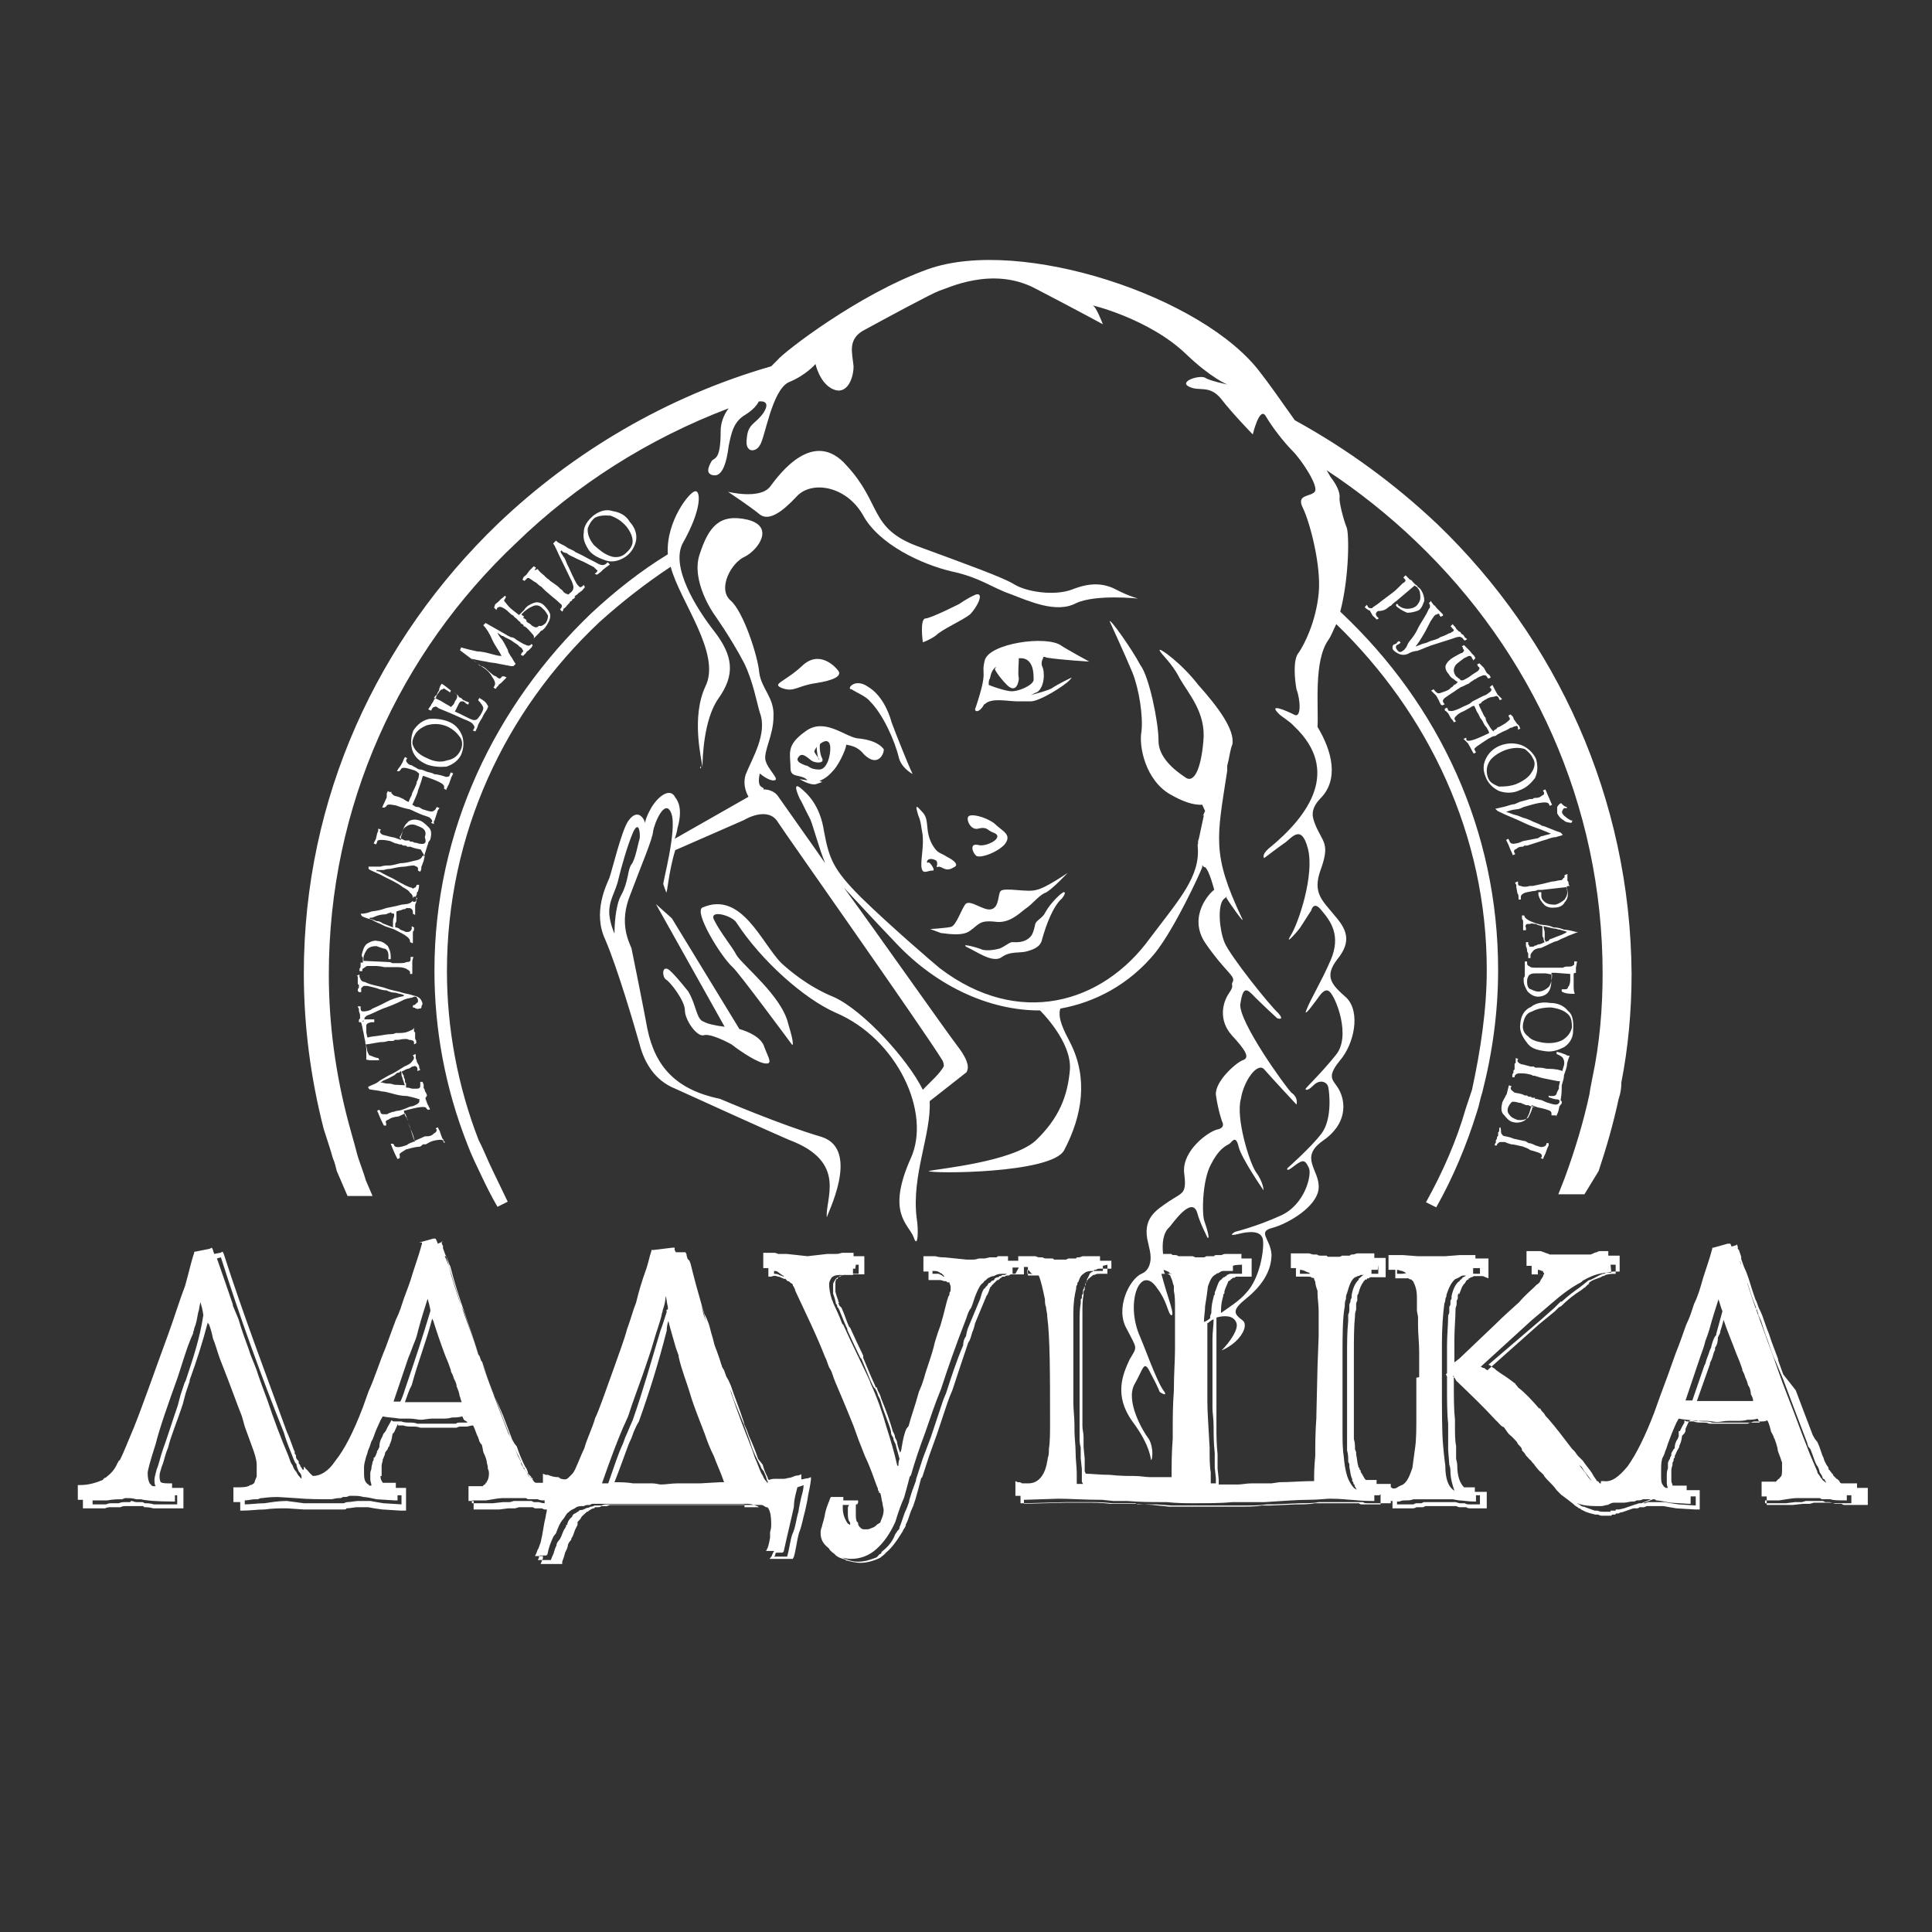<?xml version="1.0" encoding="UTF-8"?> <!-- Generator: Adobe Illustrator 17.1.0, SVG Export Plug-In . SVG Version: 6.00 Build 0) --> <svg xmlns="http://www.w3.org/2000/svg" xmlns:xlink="http://www.w3.org/1999/xlink" id="Layer_1" x="0px" y="0px" viewBox="0 0 340.2 340.2" xml:space="preserve"><rect x="0" y="0" width="340.2" height="340.2" fill="#333333" stroke="none"/> <g> <path fill="#FFFFFF" d="M284.7,265.9l0.5-0.2l0,0L284.7,265.9z"></path> <path fill="#FFFFFF" d="M52.6,259.1L52.6,259.1c0.4,0.4,0.5,0.7,0.5,1.1v0.2c-0.4-0.4-0.7-0.7-0.9-1.2c-0.4-0.4-0.5-0.7-0.7-1.2 c-0.4-0.5-0.5-1.1-0.7-1.6c-1.4-3.3-2.6-6.5-3.7-9.8c-0.7-1.9-1.4-3.7-1.9-5.3c-0.5-1.4-1.1-2.6-1.4-3.7c-0.5-1.4-1.2-3.2-1.8-5.3 l-0.5-1.2l-0.5-1.2v-0.2c-0.9-2.6-1.8-5.3-2.8-8.1l0.7-0.2c3.3,10.4,7,20.7,11.1,30.9c0.5,1.8,1.2,3.3,1.8,4.9l0.2,0.4l0.2,0.2 C52.2,258.2,52.4,258.6,52.6,259.1L52.6,259.1z M78.6,221.2l0.5,1.4l0.2,0.4c0.7,2.8,1.6,5.6,2.6,8.4c0.9,2.6,1.8,5.3,2.6,7.9 l0.4,0.5l0.9,2.6l1.2,3.2l1.6,3.7l1.6,4.2l0.4,0.7l0.4,0.5c0.4,1.2,0.7,1.9,1.1,2.8l0.2,0.4l0.2,0.4c0.4,0.5,0.5,1.1,0.5,1.2 c0.2,0.2,0.4,0.4,0.4,0.4c0.2,0.2,0.2,0.4,0.4,0.4v0.2c-0.2-0.2-0.4-0.4-0.5-0.4c-0.2-0.4-0.4-0.4-0.5-0.7 c-0.2-0.4-0.4-0.5-0.5-0.9c-0.4-0.4-0.5-1.2-1.1-2.1c-0.4-1.1-0.9-2.3-1.6-4c-1.2-3-2.1-5.6-3-7.9c-0.9-2.3-1.6-4.4-2.3-5.8 c-1.1-3.2-1.9-5.8-2.6-7.7l-0.5-1.1l-0.4-1.1c-0.5-1.6-1.2-3.5-1.8-6l-0.5-1.2l-0.2-0.4L78.6,221.2L78.6,221.2z M120.9,221.5 l0.2,0.4l0.2,0.9l0.2,0.5l0.4,1.6h0.2l0.2,1.1l0.4,1.2c0.5,1.8,1.1,3.5,1.6,5.3v0.4l0.2,0.4l0.2,0.4c0.4,1.1,0.5,1.9,0.9,3 c0.4,0.7,0.5,1.6,0.7,2.3c0.4,0.9,0.5,1.8,0.9,2.6l0.2,0.4l0.2,0.5l0.4,0.9l0.4,0.9l0.4,0.9c0.5,1.8,1.6,4,2.5,6.5l0.4,1.1l0.4,1.1 c0.5,1.8,1.2,3,1.8,4.2l0.2,0.5l0.4,0.5c0.2,0.5,0.5,1.1,0.5,1.4l0.2,0.4v0.2c0,0-0.2,0-0.2-0.2c-0.2-0.2-0.5-0.5-0.7-1.1 c-0.4-0.5-0.7-1.6-1.4-3.2c-0.5-1.6-1.4-3.7-2.3-6.1c-1.4-3.7-2.3-6.5-2.8-8.3l-0.5-0.9l-0.2-0.7c-0.5-1.9-1.2-3.5-1.8-5.1 c-0.5-1.4-0.9-2.8-1.4-4c-0.5-2.1-1.2-4.7-1.9-7.4l-0.4-1.6l-0.2-0.5L120.9,221.5z M133.9,260.7 C133.9,260.5,133.9,260.5,133.9,260.7L133.9,260.7L133.9,260.7z M140.4,261.9c0.5-0.2,0.7-0.2,1.1-0.4c0,0.7-0.2,1.4-0.4,2.1 c-0.2,0.9-0.4,1.8-0.5,2.6c-0.4,1.2-0.5,2.8-1.1,4c-0.4,1.2-0.5,2.6-0.9,3.9h-2.3l0.2-0.2c0-0.2,0-0.4,0.2-0.5h0.9h0.2l0.2-0.2 c0.7-3.2,1.4-6,1.8-7.9C139.8,264,140.2,262.8,140.4,261.9L140.4,261.9 M131.4,264.9h-6.5h-4.7h-3H111h-2.3h-0.4h-0.2h-0.9H107 c-0.4,0-0.7,0-1.1,0.2h-0.4h-0.4h-0.2h-0.2c-0.4,0.2-0.5,0.2-0.7,0.2l-0.4,0.2h-0.2c-0.5,0.2-0.7,0.4-1.1,0.4h-0.2l-0.2,0.2 c-0.4,0.2-0.5,0.4-0.9,0.5c0,0.2-0.2,0.2-0.2,0.2v0.2l-0.2,0.2c-0.4,0.4-0.5,0.5-0.7,1.1v0.2h-0.2v0.2l-0.2,0.4 c-0.4,0.5-0.5,1.2-0.9,1.9l-0.4,0.5l-0.2,0.4v0.2c-0.2,0.4-0.4,0.9-0.5,1.4c-0.2,0.4-0.4,0.9-0.5,1.2h-2.3l0.2-0.4 c0-0.2,0-0.4,0.2-0.4H96h0.2l0.2-0.2c0.2-1.1,0.5-1.9,0.9-2.8l0.2-0.4l0.4-0.5c0.4-1.1,0.7-1.8,1.1-2.3c0.5-0.5,0.7-1.2,1.1-1.4 c0.4-0.4,0.7-0.5,1.1-0.7c0.5-0.4,0.9-0.4,1.6-0.4c0.4-0.2,0.5-0.2,1.1-0.2c0.2-0.2,0.5-0.2,0.5-0.2h2.1h2.8h6.1h3h4.9h6.3h2.1 c0.5,0,1.1,0.2,1.6,0.4c0.2,0,0.2,0.2,0.4,0.2c-0.2,0-0.4,0-0.5,0h-2.1v-0.5H131.4z M117.7,232.6c0.2,0.9,0.5,1.9,0.9,3.3l0.4,1.4 l0.5,1.4v0.2c0.5,2.3,1.4,4.4,2.1,6.8c0.7,2.3,1.6,4.4,2.5,6.8c0.4,1.2,0.9,2.5,1.6,3.9c0.5,1.4,1.2,2.8,1.8,4.6h-0.7l-3.5,0.2 h-3.9c-1.2,0-2.1,0.2-3,0.2c-0.4,0-0.9-0.2-1.6-0.2h-3.3c-1.2-0.2-2.3-0.2-3.3-0.2c1.1-2.8,1.9-5.1,2.5-6.7l0.5-1.1l0.4-1.1 l0.5-1.1v0l0.4-0.7c1.9-5.3,3.5-10.5,4.9-16C117.4,233.8,117.5,233.1,117.7,232.6 M117.4,231c-0.4,1.2-0.7,2.3-1.1,3.3 c-1.6,5.3-3,10.4-4.9,15.8L111,251l-0.5,1.2l-0.4,0.9l-0.4,1.1c-0.9,1.9-1.6,4.2-2.6,7H106c1.6-4.6,2.8-7.7,3.7-9.8l0.5-1.1 l0.4-0.9c0.9-2.8,1.8-5.1,2.6-7.4c0.7-2.1,1.4-4,1.9-5.8c0.5-1.8,1.1-3.3,1.4-4.6c0-0.4,0.2-0.5,0.2-0.9c0.4-1.1,0.5-1.9,0.5-2.5 c0.2,0.5,0.2,1.2,0.4,1.9v0.5C117.2,230.6,117.4,230.8,117.4,231 M95.9,264.7L95.9,264.7c-0.5,0-0.9-0.2-1.1-0.2h-0.2h-0.5H94 l-0.4-0.2h-0.4H93l0,0h-0.2h-0.4H91h-0.5l-0.7,0.2h-1.2l-1.8,0.2h-3.7v-0.5h2.5c1.2-0.2,2.3-0.4,2.8-0.4h1.2h2.1h0.7 c0.2,0,0.4,0,0.5,0.2h0.2h1.6c0.4,0.2,0.7,0.2,1.2,0.2C95.9,264.3,95.9,264.5,95.9,264.7L95.9,264.7L95.9,264.7z M82.1,250.5H81 c-0.4,0-0.5,0-0.7,0.2H80h-0.2h-0.4h-1.1h-1.1h-0.9h-0.2h-0.5h-0.4h-0.9h-0.2h-0.2h-0.4c-0.5-0.2-0.9-0.2-1.2-0.2 c-0.5,0-1.2,0-1.6-0.2h-1.4l-0.4-0.2l-0.2,0.4l-0.4,0.7l-0.2,0.4l-0.2,0.4l-0.4,0.5l-0.2,0.5c-0.4,0.7-0.5,1.2-0.5,1.8 c-0.2,0.4-0.2,0.5-0.4,0.7c0,0.4-0.2,0.5-0.2,0.7c-0.2,0.4-0.2,0.4-0.4,0.5c0,0.4,0,0.4-0.2,0.7c0,0.4-0.2,0.7-0.2,1.1 c0,0.4-0.2,0.5-0.2,0.9v1.1c0,0.4,0.2,0.7,0.2,1.1H65c0-0.2-0.2-0.2-0.4-0.4c-0.4-0.4-0.5-0.9-0.5-1.8v-1.1c0-0.4,0.2-1.2,0.4-1.9 c0.2-0.4,0.2-0.7,0.4-1.2c0.2-0.4,0.4-1.1,0.5-1.4c0.4-0.5,0.5-1.4,1.2-2.8l0.4-0.9l0.4-0.7c0.7,0.2,1.8,0.2,3,0.4h1.8 c0.7,0,1.4,0.2,1.9,0.2s1.4-0.2,1.9-0.2h1.8c0.5,0,1.2,0,1.8-0.2c0.5,0,1.2,0,1.8-0.2c0.2,0.4,0.2,0.5,0.4,0.7 C82.6,250.5,82.2,250.5,82.1,250.5 M71.7,243.5c-0.4,1.1-0.7,2.3-1.2,3.3h-1.2l2.6-7.7c0.5-1.1,0.7-1.9,1.1-2.8 c0.4-0.9,0.5-1.6,0.7-2.3c0.5-1.9,1.1-3.7,1.6-5.3c0.2,0.7,0.4,1.4,0.5,2.1C74.5,235.2,73.1,239.4,71.7,243.5 M76.1,232.2l0.2,0.4 c0.5,1.6,1.2,3.7,2.1,6.1l0.5,1.2l0.5,1.4v0.2c0.2,0.4,0.4,0.7,0.5,1.2c0.2,0.4,0.5,0.9,0.5,1.4c0.2,0.5,0.5,1.2,0.5,1.6 c0.2,0.5,0.2,0.7,0.4,1.2h-1.2h-1.6h-4.2h-3c0.4-1.1,0.7-2.1,1.2-3C73.6,239.8,75.1,236.1,76.1,232.2 M70.7,263.3v1.6l-3.2-0.2 l-1.2-0.2l-1.1-0.2h-2.1c-0.5,0-1.4,0.2-1.9,0.2c-0.4,0-0.5,0.2-0.7,0.2H60h-6.5l-3-0.4c-1.4,0-2.6,0.2-3.9,0.4 c-1.2,0-2.5,0.2-3.5,0.2v-0.7c0.7,0,1.2-0.2,1.8-0.2h0.5l0.5-0.2h0.2c1.4-0.2,2.5-0.2,2.8-0.2l3.2,0.2c2.1,0.2,4.4,0.2,6.1,0.2 c0.5,0,0.9-0.2,1.4-0.2H60l0.4-0.2h0.2c0.4,0,0.5,0,0.9-0.2h0.9c0.5,0,0.9,0,1.6,0.2c0.5,0,1.4,0.2,2.3,0.4l3.2,0.2H70v-0.4v-0.5 L70.7,263.3L70.7,263.3z M32.7,243.1l-0.2,0.4l-0.7,2.1l-0.5,1.9c-1.1,3.2-1.9,5.8-2.6,7.7c-0.5,1.4-0.7,2.6-1.1,3.5 c-0.2,0.9-0.4,1.4-0.4,1.8c0,0.5,0,0.9,0.2,1.2c0,0-0.2,0-0.4,0c0,0-0.2,0-0.4-0.2c0,0,0-0.2-0.2-0.2c-0.2-0.4-0.4-0.9-0.4-1.9 c0-0.5,0.5-2.3,1.4-5.1c0.7-2.8,2.1-6.8,3.9-11.8c0.9-2.8,1.6-5.1,2.3-6.8l0.4-0.9c0-0.4,0.2-0.5,0.2-0.9c0.4-0.9,0.5-1.8,0.7-2.8 c0.2-0.5,0.2-1.2,0.4-1.8c0.2,0.7,0.4,1.4,0.5,2.3C35.2,235.6,34,239.2,32.7,243.1 M31.2,263.3v1.6H31h-3.7h-0.2 c-0.7-0.2-1.2-0.2-1.6-0.2l-0.4-0.2h-0.4h-0.5H24c-0.4,0-0.5-0.2-0.9-0.2l-0.2,0.2h-0.4h-0.4c-0.4,0-0.7,0-1.2,0.2h-1.1 c-0.5,0-0.7,0-1.1,0.2H18h-1.2h-0.5v-0.7c0.2,0,0.4,0,0.5,0h2.1c1.1-0.2,1.9-0.2,2.6-0.2l0.5-0.2h0.4c0.5,0,0.9,0,1.6,0.2h0.4h0.4 c0.7,0.2,2.6,0.4,5.6,0.4h0.4V264v-0.7C30.5,263.3,30.8,263.3,31.2,263.3 M50.5,252.1c-3.7-10.2-7.7-20.7-11.1-31.3l-0.2-0.4 l-0.4,0.2l-1.1,0.2c0-0.2-0.2-0.5-0.2-0.7l-0.2-0.4l-0.4,0.2l-2.5,0.5h-0.2v0.2c-0.5,1.4-0.9,3.3-1.6,5.8c-0.9,2.3-1.8,5.3-3,8.6 c-2.5,6.8-4.4,12.3-6,16.3c-1.1,2.6-1.8,4.4-2.3,5.4c-0.2,0.4-0.2,0.5-0.4,0.5c0,0.2-0.2,0.4-0.2,0.4c-0.5,1.2-1.2,1.9-2.1,2.6 c-0.2,0-0.4,0.2-0.5,0.4c-1.2,0.5-2.5,0.9-4,0.9h-0.4v0.4v1.8v0.4h0.4c0.2,0,0.4,0,0.5,0v1.1v0.4h0.5h1.1h1.2h1.1 c0.4-0.2,0.7-0.2,1.1-0.2h1.6c0.4-0.2,0.7-0.2,1.1-0.2h0.5h0.4h0.9h0.2h0.4H25h0.2l0.2,0.2l0,0c0.4,0,0.9,0,1.6,0.2h0.5h3.7h0.2 h0.4h0.5V265v-0.4v-1.8v-0.4V262h-0.5h-0.4c-0.4,0-0.7,0-1.1,0v-0.4v-0.4h-0.4c-0.7,0-1.2,0-1.6-0.2v-0.2v0.2 c-0.2-0.4-0.2-0.7-0.2-1.2c0-0.4,0.2-0.9,0.4-1.6c0.4-0.9,0.5-1.9,1.1-3.3c0.5-2.1,1.6-4.6,2.6-7.7l0.5-1.9l0.7-2.1V243 c1.2-3.3,2.3-6.7,3.2-10.2c0,0.2,0,0.2,0.2,0.4c0.2,0.5,0.5,1.4,0.7,2.5c0.4,0.9,0.7,2.1,1.2,3.5c1.1,2.8,2.1,5.4,3.2,8.4l0.7,1.8 l0.5,1.8c0.7,1.9,1.2,3.3,1.6,4.4c0.4,1.2,0.5,1.9,0.5,2.3v2.1c-0.2,0.5-0.4,0.9-0.4,1.1c-0.2,0.2-0.5,0.4-0.7,0.4 c-0.2,0-0.2,0.2-0.4,0.2c-0.5,0.2-1.2,0.2-2.1,0.2h-0.5v0.4v1.8v0.4h0.5c0.2,0,0.4,0,0.7,0v1.1v0.4h0.4c1.4,0,2.6-0.2,3.9-0.2 c1.4-0.2,2.6-0.2,3.9-0.2l3,0.2h6.3h0.7c0.2,0,0.5,0,0.5-0.2c0.7,0,1.4-0.2,1.9-0.2h1.9l1.1,0.2l1.4,0.2l3.2,0.2H71h0.5v-1v-0.4 v-1.8v-0.4V262H71h-0.4h-0.9v-0.5v-0.4h-0.5h-1.8l0,0c-0.2-0.4-0.4-0.5-0.4-1.2h0.2v-1.1v-0.7c0-0.4,0.2-0.7,0.2-1.1 c0.2-0.4,0.2-0.5,0.2-0.5c0.2-0.4,0.2-0.5,0.2-0.7c0.2-0.2,0.2-0.4,0.4-0.5l0.2-0.5l0.2-0.2v-0.2c0.2-0.4,0.4-0.9,0.5-1.8l0.2-0.4 v0.2l0.2-0.4l0.4-0.9l0.2-0.4v0.3H71c0.5,0.2,1.1,0.2,1.6,0.2s0.9,0,1.4,0.2h0.2h0.4l0,0h0.9h0.4h0.5h0.2h0.9h1.1h1.1h0.4H80h0.4 c0.4-0.2,0.5-0.2,0.9-0.2h0.9c0.2,0,0.7-0.2,1.1-0.2c0.4,0.7,0.5,1.4,0.9,2.1c0,0.2,0.2,0.4,0.2,0.7c0.2,0.2,0.2,0.5,0.4,0.5 c0.2,0.5,0.2,1.2,0.4,1.6c0.2,0.4,0.4,0.9,0.5,1.4c0,0.4,0.2,0.7,0.2,1.1v0.2c0.2,0.4,0.2,0.7,0.2,0.9c0,0.7-0.2,1.2-0.4,1.4 c0,0.2,0,0.2-0.2,0.2v0.2c-0.4,0.2-0.5,0.4-0.5,0.4h-0.5h-1.6h-0.4v0.4v1.8v0.4h0.4h0.5v0.7v0.4v0.4h0.5H84h3.9l1.6-0.2h1.2 l0.7-0.2h0.5h1.4h0.2h0.4H94h-0.2l0.4,0.2h0.4H95h0.2h0.2c0.4,0.2,0.5,0.2,0.5,0.2h0.4l0,0c0,0.4-0.2,0.9-0.2,1.2 c-0.4,1.6-0.5,3-0.9,4.6l-0.4,1.1c-0.2,0.2-0.2,0.5-0.4,0.9l-0.2,0.4h0.5h0.9v0.4l-0.2,0.5l-0.2,0.5h0.4h3H99V275 c0.2-0.5,0.4-1.1,0.5-1.6c0.2-0.4,0.5-0.9,0.5-1.4l0.2-0.4l0.4-0.5v-0.2c0.4-0.5,0.5-1.2,0.7-1.6l0.2-0.4l0.2-0.4V268 c0.4-0.4,0.5-0.5,0.7-0.9l0.2-0.2l0.2-0.2c0.2-0.2,0.5-0.4,0.5-0.5h0.2l0.2-0.2c0.4-0.2,0.5-0.4,0.9-0.4l0.2-0.2h0.4 c0.2,0,0.5,0,0.7-0.2h0.2h0.2h0.2h0.4c0.4-0.2,0.5-0.2,0.9-0.2h0.2h0.5h0.5h2.6h6.1h3h4.7h6.5h2.1c0.4,0,0.5,0.2,0.9,0.4h0.2 l0.2,0.2l0,0c0.4,0.7,0.5,1.6,0.5,2.8c0,0.4,0,0.7-0.2,1.4v0.4v0.4v0.2c-0.2,1.1-0.4,1.8-0.5,1.9l-0.2,0.4h0.5h0.9 c0,0.2-0.2,0.2-0.2,0.4c-0.2,0.4-0.2,0.4-0.2,0.5l-0.4,0.5h0.7h3h0.4l0.2-0.4c0.4-1.4,0.5-2.8,0.9-4.2c0.5-1.2,0.7-2.6,1.1-4 c0.2-0.9,0.4-1.8,0.5-2.6c0.2-0.9,0.4-1.9,0.5-2.8v-0.4l-0.5,0.2c-0.4,0-0.9,0.2-1.2,0.2c0-0.2,0-0.4,0-0.5v-0.4l-0.5,0.2 c-0.5,0-0.9,0.2-1.4,0.4c-0.5,0-0.7,0.2-1.2,0.2h-1.4c-0.4,0-0.7,0-1.2,0.2l-0.2-0.2v-0.2l-0.2-0.4c-0.2-0.4-0.5-1.1-0.7-1.9 l-0.4-0.5l-0.4-0.5c-0.4-1.2-0.9-2.5-1.6-4l-0.4-1.1l-0.5-1.1v-0.2c-0.9-2.8-1.8-4.9-2.3-6.5l-0.4-0.9l-0.4-0.7l-0.4-1.1l-0.4-0.7 v-0.2l-0.2-0.2c-0.2-0.7-0.5-1.6-0.7-2.3c-0.4-0.9-0.5-1.6-0.7-2.3c-0.4-1.2-0.5-2.1-0.9-3l-0.2-0.5l-0.2-0.4l-0.2-0.4 c-0.5-1.6-0.9-3.2-1.4-4.9l-0.4-1.2l-0.4-1.1v-0.2l-0.4-1.4v0.2l-0.5-1.6v-0.2l0,0l-0.2-0.4h-0.4h-0.4H119l-0.2-0.4v-0.4h-0.4 l-3.3,0.4h-0.4v0.2c-0.4,1.1-0.5,2.1-1.1,3.7c-0.5,1.4-1.1,3.3-1.6,5.4c-0.5,1.2-0.9,2.8-1.6,4.7c-0.5,1.9-1.4,4.2-2.3,6.8 c-1.6,4.4-2.6,7.4-3.3,8.8c-0.5,1.8-1.4,3.5-1.9,5.3l-0.5,1.1l-0.5,1.2c-0.5,1.1-0.7,1.8-1.2,2.3c-0.2,0.2-0.2,0.2-0.4,0.4 c-0.4,0.4-0.5,0.5-0.9,0.5s-0.7-0.2-1.2-0.2h0.5l-0.4-0.2h-0.2c-0.5,0-1.2-0.2-1.6-0.4h-0.2h-0.2l-0.5-0.2v0.4v1.2h-0.5 c-0.2,0-0.4,0-0.5,0c0,0,0,0-0.2,0s-0.4-0.2-0.5-0.4c-0.2-0.2-0.2-0.4-0.4-0.4c-0.2-0.2-0.4-0.4-0.5-0.5v-0.2l-0.2-0.2 c0,0-0.2-0.2-0.2-0.4c-0.2-0.2-0.4-0.4-0.4-0.4v-0.2c-0.2-0.2-0.5-0.5-0.5-1.2l-0.2-0.4l-0.2-0.4c-0.4-0.7-0.7-1.6-1.2-2.8 l-0.2-0.5l-0.4-0.7l-1.6-4.2l-1.4-3.7l-1.2-3.3l-0.9-2.5l-0.2-0.2c-0.9-2.8-1.9-5.6-3-8.6c-0.9-2.8-1.8-5.6-2.6-8.6l-0.2-0.4 l-0.4-1.1v-0.4l-0.2-0.4v-0.4H78l-0.9,0.4l-0.2-0.5l-0.2-0.4h-0.4l-2.5,0.7h0.5v0.2c-0.5,1.9-1.1,3.5-1.6,5.1 c-0.5,1.8-1.1,3.2-1.6,4.6c-0.4,1.2-0.7,2.3-1.4,3.7c-0.5,1.4-1.2,3.2-1.8,4.9c-1.1,2.6-1.9,5.3-3,7.7l-0.5,1.4l-0.5,1.4 c-1.6,4.2-3.2,7.4-4.9,9.5c-1.2,1.8-2.6,2.6-3.9,2.6c-0.2-0.2-0.5-0.4-0.7-0.7c-0.2-0.2-0.4-0.5-0.5-0.5c-0.2-0.2-0.2-0.4-0.4-0.4 v0.5h-0.2c-0.2-0.4-0.4-0.5-0.5-0.9l-0.2-0.2v-0.4c-0.4-0.4-0.5-0.5-0.5-1.1l-0.2-0.2v-0.4C51.7,255.4,51.2,253.6,50.5,252.1"></path> <path fill="#FFFFFF" d="M246.9,224.3h-0.5H246v-0.7c0.4,0,0.5,0.2,0.9,0.2c0.4,0.2,0.5,0.2,0.7,0.4L246.9,224.3L246.9,224.3z M260.6,222.7v1.6h-0.2h-0.2H260h-0.5H259h-0.2c-0.2,0.2-0.4,0.2-0.7,0.2v0.2H258c0,0-0.2,0.2-0.4,0.2c-0.2,0.2-0.2,0.4-0.4,0.4 c-0.2,0.2-0.2,0.4-0.4,0.4c-0.5,0.5-0.9,1.2-1.2,2.5v0.4c0,0.2-0.2,0.4-0.2,0.4v0.2v0.2c0,0.4,0,0.4-0.2,0.7v0.9 c0,0.4-0.2,0.5-0.2,0.7c0,1.6-0.2,3.3-0.2,5.3v3.2v1.6l-0.2,0.2l0.2,0.4v1.2v0.4c0,2.6,0,4.9,0.2,6.7v1.1v3.5l0.2,2.6 c0.2,0.5,0.2,1.1,0.2,1.1c0,1.4,0.4,2.6,0.7,3.5c-1.1-0.7-1.6-2.1-1.6-4.4c0-0.2-0.2-1.2-0.4-3.7c-0.2-2.1-0.2-6.1-0.2-11.4v-3.2 v-3.2c0-2.8,0.2-5.3,0.4-6.8c0-0.4,0.2-0.5,0.2-0.9s0.2-0.5,0.2-0.7V228c0.4-1.2,0.9-2.3,1.6-2.8c0.2,0,0.4-0.2,0.5-0.2 c0.4-0.2,0.5-0.4,0.9-0.4h0.2h0.4c0.2,0,0.2,0.2,0.4,0.2h0.2h0.5V224v-0.7h1.2L260.6,222.7L260.6,222.7z M270.8,223.6 c0.4,0,0.7,0.2,0.7,0.2h0.2v0.2c0.2,0.2,0.2,0.2,0.2,0.4h-1.1L270.8,223.6L270.8,223.6z M283.6,222.7h0.9v1.6c-0.5,0-1.1,0-1.8,0.2 c-0.2,0.2-0.4,0.2-0.5,0.2c-0.5,0.4-1.6,0.5-2.3,1.1l-0.2,0.2h0.2c-0.2,0.2-0.4,0.2-0.5,0.4c-0.2,0.2-0.4,0.4-0.5,0.4 c-0.2,0.2-0.5,0.4-0.5,0.4c-1.1,0.7-2.3,1.6-3.5,2.8l-0.4,0.2l-0.7,0.7l-2.8,2.3l-9.1,8.1c-0.2-0.2-0.4-0.2-0.5-0.4 c-0.4,0-0.5-0.2-0.5-0.2h-0.2l9.1-8.3c2.3-1.9,3.5-3,3.9-3.3c1.6-1.4,3.3-2.6,4.7-3.3c0.4-0.4,0.5-0.4,0.7-0.5 c1.6-0.9,3-1.2,4.2-1.2h0.4v-0.4L283.6,222.7L283.6,222.7z M271.7,250.3c0-0.2-0.2-0.2-0.2-0.4 C271.5,249.9,271.5,249.9,271.7,250.3L271.7,250.3 M272.4,251c1.4,1.6,2.6,3.3,4.2,5.3l0.5,0.5l0.5,0.7l0.4,0.4l0.5,0.4 c0.5,0.9,1.2,1.6,1.8,2.5l0,0c-0.4-0.4-0.7-0.7-1.1-1.4c-0.9-1.1-1.6-2.1-2.6-3.3l-0.5-0.5l-0.5-0.7c-1.2-1.6-2.5-3-3.5-4.4 C272.2,250.8,272.2,250.8,272.4,251 M306.1,221.2l0.5,1.4v0.4l0.4,1.2l0.4,1.1l0.4,0.9c0.5,1.6,0.9,2.8,1.4,4v0.4h0.2v0.2l0.2,0.5 v0.2l0.5,1.1c0.4,1.2,0.7,2.3,1.2,3.5c0.4,1.1,0.7,2.3,1.4,3.7l0.2,0.5l1.1,2.6l1.2,3.2l1.4,3.7l1.6,4.2l0.2,0.7l0.4,0.5 c0.5,1.2,0.7,2.1,1.1,2.8c0.4,0.5,0.5,1.1,0.5,1.2c0.2,0.4,0.4,0.5,0.5,0.9c0,0.2,0.2,0.4,0.4,0.4c0,0.2,0.2,0.4,0.2,0.4v0.2 c-0.2-0.2-0.4-0.4-0.5-0.4c-0.2-0.4-0.4-0.4-0.5-0.7c-0.2-0.4-0.5-0.5-0.5-0.9c-0.2-0.5-0.5-1.2-0.9-2.1c-0.5-1.1-0.9-2.3-1.6-4 c-1.1-3-2.1-5.6-3-7.9c-0.9-2.3-1.6-4.4-2.1-5.8c-1.2-3.2-2.1-5.8-2.8-7.7l-0.4-1.1l-0.4-1.1c-0.5-1.6-1.2-3.5-1.9-6l-0.5-1.2v-0.4 L306.1,221.2z M326,263.3v1.4h-1.2h-1.1h-0.2h-0.2H323c-0.4,0-0.5-0.2-0.9-0.2h-0.5h-0.2l-0.4-0.2h-0.5h-0.2l0,0H320h-1.4h-0.4H318 l-0.7,0.2h-1.2l-1.6,0.2h-3.7v-0.5h2.5c1.4-0.2,2.3-0.4,3-0.4h1.1h2.1h0.7c0.2,0,0.5,0,0.5,0.2h1.6c0.5,0.2,1.6,0.2,2.5,0.2h0.4 v-0.4v-0.5L326,263.3L326,263.3z M309.5,250.5h-0.9c-0.4,0-0.5,0-0.9,0.2h-0.2h-0.4H307h-1.2h-0.9H304h-0.4h-0.5h-0.4H302h-0.2 h-0.4H301c-0.4-0.2-0.7-0.2-1.2-0.2s-1.1,0-1.6-0.2H297l-0.4-0.2v0.4l-0.4,0.7l-0.2,0.4l-0.2,0.4h-0.2v0.9l-0.2,0.5 c-0.4,0.5-0.5,1.2-0.5,1.4v0.2l-0.2,0.2l-0.4,0.7c0,0.4,0,0.5-0.2,0.7c0,0.4-0.2,0.4-0.2,0.5c-0.2,0.4-0.2,0.5-0.2,0.7v0.4v0.4 c-0.2,0.4-0.2,0.9-0.2,1.2v1.1c0,0.4,0,0.7,0.2,1.1h-0.4c-0.2-0.2-0.4-0.2-0.4-0.4c-0.4-0.4-0.4-0.9-0.4-1.8v-1.1 c0-0.5,0-1.2,0.2-1.9c0.2-0.4,0.4-0.7,0.5-1.2c0.2-0.4,0.4-1.1,0.5-1.4c0.2-0.5,0.5-1.4,1.1-2.8l0.4-0.9l0.4-0.7 c0.9,0.2,1.8,0.2,3,0.4h1.9c0.5,0,1.4,0.2,1.9,0.2s1.2-0.2,1.9-0.2h1.6c0.5,0,1.2,0,1.8-0.2c0.5,0,1.2,0,1.8-0.2 c0.2,0.4,0.2,0.5,0.4,0.7C310,250.5,309.6,250.5,309.5,250.5 M303.5,232.4L303.5,232.4c0.5,1.6,1.4,3.7,2.3,6.1l0.5,1.2l0.5,1.4 v0.2c0.2,0.4,0.4,0.7,0.5,1.2c0.2,0.4,0.4,0.9,0.5,1.4c0.4,0.5,0.5,1.2,0.5,1.6c0.2,0.4,0.4,0.7,0.4,1.2h-1.1h-1.8h-4.2h-2.8 l2.3-6.5V240c0.4-0.7,0.5-1.2,0.7-1.9l0.2-0.4v-0.4c0.4-0.5,0.5-1.2,0.5-1.8l0.2-0.4l0.2-0.4v-0.2 C303,234.1,303.3,233.3,303.5,232.4 M301,234.1c0.5-1.9,1.1-3.7,1.6-5.3c0.2,0.5,0.4,1.4,0.7,2.1c-0.4,1.4-0.7,2.6-1.1,4v0.2 l-0.2,0.2l-0.2,0.4c-0.2,0.4-0.4,1.1-0.5,1.6l-0.2,0.4L301,238c-0.2,0.7-0.5,1.2-0.7,2.1l-0.2,0.4l-2.1,6.1h-1.2l2.6-7.7 c0.4-1.1,0.7-1.9,0.9-2.8C300.5,235.6,300.8,234.8,301,234.1 M260.6,263.3v1.6h-0.2h-1.2h-0.4c-0.4,0-0.5,0-0.9-0.2H257l-0.7-0.2 h-5.4h-0.2l-0.4,0.2h-0.2h-0.7c-0.2,0-0.5,0.2-0.5,0.2h-0.2h-0.2h-0.2h-0.7H246v-0.5h0.4c0.5-0.2,0.7-0.2,1.1-0.2 c0.5,0,0.9,0,1.4-0.2h0.4h0.4h5.4h0.7l1.1,0.2c0.7,0,1.6,0.2,2.6,0.2h0.4V264v-0.7H260.6z M249.4,242.6v2.3v2.1v0.7v0.9v0.9 c0,1.9,0,3.9-0.2,5.3c-0.2,1.6-0.4,2.8-0.5,3.7c-0.5,1.4-0.9,2.5-1.8,3c-0.2,0-0.4,0.2-0.5,0.2c-0.4,0.2-0.5,0.4-0.9,0.4 c-0.2,0-0.4,0-0.5-0.2h-0.2l-0.5-0.2v0.4v1.8v0.4h0.4h0.5v0.5v0.4v0.4h0.5h0.4h1.6h0.7h0.2h0.2c0.4,0,0.5-0.2,0.7-0.2h0.7h0.4 l0.4-0.2h5.4l0.5,0.2h0.2h0.9h0.2c0.2,0.2,0.5,0.2,0.9,0.2h0.2h1.4h0.2h0.4h0.5v-0.4v-0.4v-1.2v-0.4v-0.5H261h-0.4h-0.9v-0.4v-0.4 h-0.4h-1.1c-0.2,0-0.2,0-0.4,0c-0.7-0.7-1.2-1.9-1.2-3.9c0,0,0-0.4-0.2-1.1v-2.3c-0.2-0.9-0.2-2.1-0.2-3.5V250 c-0.2-1.8-0.2-4-0.2-6.7v-0.4v-0.4l-0.2-0.2h0.2l0,0v0.2l0.2,0.2l0.2,0.4c2.6,2.5,4.9,4.7,7,7c0.5,0.4,0.9,1.1,1.4,1.2 c0.4,0.5,0.7,1.1,1.1,1.4c0.5,0.4,0.9,0.9,1.2,1.2l0.2,0.4l0.2,0.2c0.2,0.2,0.4,0.4,0.5,0.7v0.2c0.4,0.4,0.5,0.5,0.7,0.9l0,0 l0.2,0.2c0.2,0.2,0.4,0.5,0.7,0.7c0.2,0.4,0.5,0.5,0.7,0.9c0.4,0.5,0.7,0.9,1.1,1.2c0.2,0.2,0.2,0.2,0.4,0.4 c0.2,0.4,0.5,0.7,0.7,0.9c0.7,0.7,1.2,1.2,1.6,1.8l0.4,0.4l0.4,0.4c0.7,0.5,1.6,1.2,2.1,1.6c0.2,0.2,0.4,0.4,0.5,0.4 c0.2,0.2,0.4,0.2,0.5,0.4h0.2l0.2,0.2l0.4,0.2c0.7,0.4,1.4,0.5,2.1,0.7h0.5c0.4,0.2,0.5,0.2,0.9,0.2h0.4h0.5h0.5l0.2-0.2h0.5 l0.2-0.2h0.2h0.2l0.4-0.2h0.2l2.6-0.9h-0.5c-1.2,0-1.6,0.2-2.6,0.4h-0.4h-0.2v0.2h-0.2h-0.7v0.2h-0.5h-0.5h-0.2 c-0.4,0-0.7,0-1.1-0.2h-0.5c-0.5-0.2-1.2-0.4-1.9-0.7h-0.2l-0.4-0.2l-0.2-0.2c0,0-0.2,0-0.4-0.2c1.1,0.4,2.1,0.5,3.2,0.5h1.1 c0.4,0,0.7-0.2,1.1-0.2c0.4-0.2,0.7-0.4,1.1-0.4h0.2h1.6c0.5,0,0.9-0.2,1.4-0.2h0.4l0.4-0.2c0.5,0,0.7,0,1.1-0.2h0.7 c0.4,0,0.5,0,0.7,0l-2.6,1.1h0.2l2.8-1.1c0.2,0,0.4,0,0.5,0.2c0.5,0,1.4,0.2,2.5,0.4l3.2,0.2h0.4v-0.4v-0.9h0.9v1.6l-3-0.2 l-1.4-0.2l-1.1-0.2h-0.4l0,0h-1.1h-0.7h-0.2h-0.5l-0.5,0.2h-0.2h-0.4h-0.4c-0.2,0-0.5,0.2-0.7,0.2l0,0l-2.6,0.9 c0.5-0.2,1.1-0.2,1.9-0.2h0.2h0.5c0.4,0,0.5,0,0.7-0.2h0.4h0.4l0.5-0.2h0.5h0.7h1.1h0.2h0.2h0.2l1.1,0.2l1.2,0.2l3.3,0.2h0.4h0.4 v-0.4V265v-1.8v-0.4v-0.4h-0.4H298h-1V262v-0.4h-0.4h-1.9h-0.2v-0.2c-0.2-0.4-0.2-0.5-0.2-1.1v-1.1c0-0.4,0-0.7,0.2-1.2v-0.4 l0.2-0.4c0-0.4,0-0.4,0.2-0.5c0-0.4,0-0.4,0.2-0.7c0-0.2,0.2-0.4,0.2-0.5l0.4-0.7v-0.2c0.2-0.4,0.4-0.9,0.5-1.8l0.4-0.4l0.2-0.4 v-0.4l0.4-0.9l0.2-0.4l0.2-0.2h1.1c0.5,0.2,1.1,0.2,1.6,0.2c0.4,0,0.7,0,1.2,0.2h0.4h0.4h0.2h0.7h0.4h0.5h0.4h0.9h0.9h1.2h0.2h0.4 h0.2c0.4-0.2,0.5-0.2,0.9-0.2h0.9c0.4,0,0.7,0,1.1-0.2c0.4,0.7,0.5,1.4,0.7,2.1c0.2,0.2,0.2,0.4,0.4,0.7c0,0.2,0.2,0.5,0.2,0.5 c0.2,0.5,0.4,1.2,0.5,1.6c0,0.4,0.2,0.9,0.4,1.4c0.2,0.4,0.2,0.7,0.4,1.1v0.2v0.9c0,0.7,0,1.2-0.2,1.4l-0.2,0.2 c0,0.2-0.2,0.2-0.2,0.2c-0.2,0.2-0.4,0.4-0.5,0.5h-0.5h-1.6h-0.4v0.4v1.8v0.4h0.4h0.5v0.7v0.4v0.4h0.4h0.5h3.7l1.8-0.2h1.2l0.7-0.2 h0.4h1.4h0.4h0.4h0.2h0.4l0.5,0.2h0.2h0.4h0.2h0.2h0.2c0.2,0.2,0.4,0.2,0.5,0.2h0.2h0.4h0.2h1.1h1.4h0.4h0.4v0v-0.4v-1.8v-0.4V262 h-0.4h-0.4H327v-0.4v-0.4h-0.4H325c-0.2,0-0.4,0-0.5,0c0,0,0,0-0.2,0c-0.2,0-0.4-0.2-0.4-0.4c-0.2-0.2-0.4-0.4-0.5-0.4 c-0.2-0.2-0.4-0.4-0.4-0.4l-0.2-0.2v-0.2c-0.2,0-0.2-0.2-0.4-0.4c-0.2-0.2-0.2-0.4-0.4-0.4v-0.2c0-0.2-0.2-0.4-0.4-0.7 c-0.2-0.4-0.4-0.7-0.5-1.2c-0.4-0.7-0.5-1.6-1.1-2.8l-0.4-0.5l-0.4-0.7l-1.6-4.2l-1.4-3.7L314,242l-0.9-2.5v-0.2 c-0.5-1.4-1.1-2.8-1.6-4.4c-0.5-1.2-0.9-2.5-1.2-3.3l-0.4-0.9l-0.2-0.4l-0.4-1.1l-0.2-0.4c-0.4-1.1-0.7-2.1-1.2-3.7l-0.4-1.1 l-0.4-0.9l-0.5-1.4v-0.4l-0.4-1.2l-0.2-0.2v-0.4l-0.2-0.4h0.2l-0.4,0.2l-0.7,0.2l-0.2-0.5v0h-0.5l-2.5,0.7h-0.2v0.2 c-0.5,1.9-1.1,3.5-1.6,5.1c-0.5,1.8-0.9,3.2-1.6,4.6c-0.4,1.2-0.7,2.3-1.4,3.7c-0.5,1.4-1.1,3.2-1.8,4.9c-0.9,2.6-1.9,5.3-2.8,7.7 l-0.5,1.4l-0.5,1.4c-1.6,4.2-3.2,7.4-4.7,9.5c-1.6,1.9-2.8,2.8-4.2,2.6h-0.5v0.4h-0.2c-0.2-0.2-0.2-0.4-0.5-0.4 c-0.2-0.4-0.5-0.7-0.7-1.1c-0.5-0.9-1.2-1.6-1.8-2.5l-0.4-0.4l-0.5-0.5l-0.5-0.7l-0.5-0.5c-1.6-2.1-2.8-3.7-4.2-5.3 c-0.4-0.4-0.5-0.5-0.7-0.9c-0.4-0.4-0.5-0.5-0.7-0.9H271c-1.2-1.4-2.5-2.8-3.7-3.7c-0.2-0.4-0.4-0.4-0.5-0.7 c-0.4-0.2-0.5-0.4-0.7-0.5c-0.9-0.7-1.8-1.2-2.6-1.8c-0.2-0.2-0.4-0.4-0.5-0.4c-0.2-0.2-0.4-0.2-0.5-0.4l-0.4-0.2l9-7.7l2.6-2.3 l1.1-1.1h0.2c1.2-1.1,2.3-1.9,3.3-2.6c0.2-0.2,0.5-0.4,0.5-0.4c0.2-0.2,0.5-0.4,0.5-0.4c0.2-0.2,0.5-0.4,0.5-0.4h0.2 c0.9-0.4,1.6-0.9,2.3-1.1c0.2,0,0.4,0,0.4-0.2c0.5,0,0.9-0.2,1.4-0.2h0.2h0.4h0.5v0.2v-0.4v-1.8v-0.4v-0.4h-0.5h-0.4h-0.9h-0.2 v-0.4v-0.4h-0.4h-0.9c-0.2,0-0.5,0-0.7,0.2c-0.4,0-0.5,0.2-1.1,0.4h-3.3h-3.9c-0.4-0.2-0.5-0.2-0.5-0.2l-1.1-0.4h-2.1h-0.4v0.4v1.8 v0.4h0.4h0.5v0.7v0.4v0.4h0.5h0.4h1.2c0,0.4-0.4,0.7-0.7,1.4c-0.2,0.2-0.4,0.4-0.5,0.4c-0.2,0.2-0.4,0.4-0.5,0.5 c-0.5,0.5-1.6,1.4-2.6,2.6c-1.2,1.1-2.6,2.3-4.2,3.9l-6.3,6l-0.9,0.7V239v-3.2c0-1.9,0.2-3.7,0.2-5.3c0-0.4,0.2-0.5,0.2-0.9v-0.4 V229c0.2-0.2,0.2-0.4,0.2-0.5v-0.2v-0.2c0-0.2,0.2-0.4,0.2-0.4v-0.2v-0.2v0.7c0.4-0.9,0.5-1.6,1.1-2.1c0-0.2,0.2-0.2,0.2-0.4 c0.2-0.2,0.4-0.2,0.4-0.2v-0.2c0.2,0,0.2,0,0.4-0.2h0.2c0,0,0.2-0.2,0.4-0.2h0.2h0.2h0.2h0.5h0.2h0.2l0.5,0.2l0.5,0.2v-0.5v-0.4 v-1.9V222v-0.4h-0.5h-0.9h-0.9v-0.4V221h-0.4h-2.3l-2.6,0.2h-4.9L247,221h-2.1h-0.4v0.4v1.8v0.4h0.4h0.4h0.4v0.7v0.4v0.4h0.5h0.4 h0.4h0.5h0.5c0.2,0.2,0.5,0.2,0.5,0.2c0.2,0.2,0.2,0.2,0.4,0.4c0,0.2,0.2,0.4,0.2,0.5c0.2,0.5,0.4,1.2,0.4,2.1v2.5l0.2,1.1v1.2v0.4 c0,1.4,0.2,3,0.2,4.6v4.4L249.4,242.6L249.4,242.6z"></path> <path fill="#FFFFFF" d="M275.2,183.1c-0.9,0.5-2.1,0.7-3.5,0.5c-1.2-0.2-2.1-0.5-2.6-1.1c-0.7-0.5-1.1-1.2-0.9-2.3 c0.2-0.9,0.5-1.8,1.6-2.1c0.9-0.5,2.1-0.7,3.3-0.7c1.6,0.2,2.6,0.7,3.2,1.4c0.4,0.5,0.5,1.2,0.5,2.1 C276.6,181.8,276.1,182.5,275.2,183.1 M276.1,178c-0.7-0.9-1.8-1.4-3.2-1.4c-1.2-0.2-2.5,0-3.3,0.7c-1.2,0.5-1.8,1.6-1.9,3 c-0.2,1.2,0.4,2.3,1.1,3.2c0.7,1.1,1.8,1.4,3.3,1.6c1.2,0.2,2.3-0.2,3.3-0.7c1.1-0.7,1.6-1.8,1.6-2.8 C277.1,179.9,277,178.7,276.1,178"></path> <path fill="#FFFFFF" d="M276.4,156c-0.2-0.2-0.2-0.4-0.2-0.4c0-0.2,0-0.4-0.2-0.5v-0.7v-0.5l-0.5,0.2c0,0.4,0,0.5-0.2,0.5 c-0.2,0.4-0.4,0.4-0.5,0.4c-0.5,0-0.9,0.2-1.2,0.2c-0.4,0-0.9,0.2-1.8,0.4l-1.9,0.4h-0.5c-0.7,0.2-1.2,0.2-1.6,0 c-0.4,0-0.5-0.2-0.5-0.4v-0.4l-0.5,0.2c0,0.2,0.2,0.4,0.2,0.4v0.4l0.2,1.1c0.2,0.2,0.2,0.5,0.2,1.1h0.4V158c0-0.4,0.2-0.5,0.5-0.7 c0.4-0.2,0.7-0.2,1.6-0.4c0.2,0,0.5,0,0.9-0.2h0.7l4.4-0.5v0.4c0.2,0.7,0,1.2-0.4,1.8c-0.5,0.4-0.9,0.7-1.6,0.9 c-0.5,0-1.2,0-1.8-0.4c-0.5-0.4-0.7-0.7-0.7-1.2v-0.2v-0.4h-0.5v0.5c0.2,0.7,0.5,1.2,1.1,1.8c0.5,0.4,1.2,0.5,1.9,0.4 c0.7,0,1.4-0.4,1.6-0.9c0.5-0.5,0.7-1.2,0.5-2.1c0,0,0-0.4-0.2-0.5l0,0C275.7,156,276.4,156,276.4,156z"></path> <path fill="#FFFFFF" d="M275,164.6c-0.5,0.2-1.1,0.4-1.8,0.7c-0.2,0-0.5,0.2-0.5,0.4c-0.4,0-0.5,0.2-0.5,0.2s0-0.2-0.2-0.4v-0.4 v-0.9c0-0.4-0.2-0.7-0.2-1.1l1.8,0.4c0.5,0,0.7,0.2,1.1,0.2c0.5,0.2,0.9,0.2,1.2,0.4C275.7,164.3,275.4,164.4,275,164.6 M277.5,164.1c-0.7-0.2-1.6-0.4-2.1-0.4c-0.5-0.2-1.1-0.4-1.9-0.4c-0.7-0.4-1.6-0.4-2.3-0.5c-1.9-0.5-2.8-1.1-2.8-1.6H268v0.5 c0,0.2,0.2,0.4,0.2,0.4v0.4v0.4v0.4v0.5h0.5v-0.5c-0.2-0.2,0-0.4,0-0.4c0-0.2,0.2-0.2,0.5-0.2h0.2c0.4-0.2,0.5,0,1.1,0 c0.2,0.2,0.5,0.2,1.1,0.4v0.7v0.7c0,0.4,0,0.4,0.2,0.7c0,0.2,0,0.4,0.2,0.7c-0.5,0.2-0.7,0.4-1.2,0.4c-0.2,0.2-0.4,0.2-0.5,0.2 c-0.2,0.2-0.4,0.2-0.5,0.2h-0.5c0-0.2,0-0.2-0.2-0.4v-0.4h-0.4v0.7c0.2,0.4,0.2,0.7,0.2,0.9c0.2,0.4,0.2,0.4,0.2,0.5v0.7h0.4v-0.4 c0-0.4,0.2-0.5,0.5-0.9c0.2-0.2,0.5-0.4,1.4-0.5c1.2-0.5,2.1-1.1,2.8-1.2c0.9-0.5,1.6-0.7,1.9-0.9c0.5-0.2,1.1-0.4,1.8-0.7 L277.5,164.1z"></path> <path fill="#FFFFFF" d="M264.2,198.5c-0.2,0-0.2,0.2-0.2,0.4c0,0.2,0,0.4-0.2,0.5v0.4v0.2c-0.2,0.2-0.2,0.2-0.2,0.4 c0,0,0,0.2-0.2,0.4v0.4c-0.2,0.2-0.2,0.4-0.2,0.5h0.4v-0.2c0.2-0.2,0.4-0.4,0.5-0.4h0.9c0.4,0.2,0.5,0.2,1.1,0.4 c0.5,0,1.1,0.2,2.1,0.4c0,0,0.4,0.2,0.5,0.2c0.4,0.2,0.5,0.2,0.7,0.4c0.7,0.2,1.4,0.4,1.6,0.5c0.5,0.2,0.5,0.4,0.5,0.7l-0.2,0.2 l0.4,0.2l0.2-0.5l0.2-0.4l0.4-1.1l0.2-0.4v-0.4h-0.4v0.2c-0.2,0.4-0.4,0.4-0.5,0.4c-0.4,0.2-0.7,0-1.4-0.2 c-0.5-0.2-0.7-0.4-1.2-0.4c-0.4-0.2-0.5-0.4-0.9-0.4l-1.8-0.4c-0.9-0.4-1.6-0.4-1.8-0.5c-0.2-0.2-0.4-0.4-0.4-0.7V199L264.2,198.5z "></path> <path fill="#FFFFFF" d="M275,191.1c0.2-0.7,0.4-1.2,0.4-1.8c0.2-0.5,0.4-1.1,0.5-1.6c0-0.4,0.2-1.1,0.5-1.8c-0.2,0-0.5,0-0.7-0.2 c-0.5-0.2-1.1-0.4-1.6-0.5v0.4c0.5,0.2,1.1,0.5,1.2,0.9c0.2,0.4,0.2,0.9,0,1.4l-0.2,0.7c-0.4-0.2-1.2-0.4-2.6-0.4 c-0.4,0-0.7-0.2-1.4-0.2v0h-0.5c-0.2,0-0.4,0-0.5-0.2h-0.2h-0.2h-0.2c-0.7-0.2-1.4-0.4-1.6-0.4c-0.5-0.2-0.7-0.4-0.7-0.7 c0-0.2,0.2-0.2,0.2-0.2l-0.5-0.2v0.5c0,0.4,0,0.4-0.2,0.5v0.4v0.4v0.2l-0.2,0.2v0.4c0,0-0.2,0.2-0.2,0.4v0.4h0.4v-0.2 c0.2-0.4,0.5-0.5,0.9-0.5c0.5,0,1.1,0,1.8,0.2c0,0,0.2,0,0.5,0.2c0.5,0,0.7,0.2,0.9,0.2c0,0,0.5,0.2,1.6,0.4 c1.1,0.2,1.8,0.4,2.3,0.4l-0.2,0.9v0.4c-0.2,0.4-0.4,0.7-0.4,0.9c-0.2,0.4-0.5,0.4-0.9,0.4c-0.4,0-0.5,0-0.5-0.2v0.4 c0.5,0.2,1.1,0.4,1.6,0.4c0.4,0.2,0.4,0.2,0.5,0.2C275,192.5,275,192,275,191.1"></path> <path fill="#FFFFFF" d="M262.2,134.2c0.5-0.9,1.6-1.6,2.8-2.1c1.4-0.5,2.6-0.5,3.5-0.2c0.5,0.4,1.1,0.9,1.4,1.6 c0.5,0.7,0.4,1.6-0.2,2.5c-0.5,0.9-1.6,1.6-2.8,2.1c-1.2,0.4-2.1,0.4-3,0.4c-0.9-0.4-1.6-0.7-1.9-1.6 C261.7,136,261.7,135.1,262.2,134.2 M264,139.3c1.2,0.4,2.5,0.4,3.7-0.2c1.1-0.4,1.9-1.2,2.6-2.1c0.5-1.1,0.5-2.1,0.2-3.3 c-0.5-1.2-1.6-2.1-2.6-2.5c-1.2-0.4-2.3-0.4-3.5,0c-1.2,0.4-2.1,1.2-2.6,2.1c-0.7,1.2-0.7,2.3-0.2,3.5 C262,137.9,262.9,138.8,264,139.3"></path> <path fill="#FFFFFF" d="M269.8,195.2c-0.2,0.7-0.5,1.2-0.7,1.6c-0.5,0.4-1.2,0.5-1.9,0.4c-0.5-0.2-1.1-0.4-1.4-0.9 c-0.4-0.4-0.4-0.9-0.2-1.4c0.2-0.4,0.4-0.7,0.7-0.9c0.2,0,0.7,0,1.2,0.2h0.2c0.2,0,0.4,0.2,0.5,0.2c0.2,0,0.4,0.2,0.5,0.2h0.2h0.2 l0.4,0.2h0.4l0.5,0.2C269.8,194.8,269.8,195,269.8,195.2 M274,196.6l0.2-0.4l0.2-0.5l0.2-0.9l0.4-0.5v-0.4l-0.4-0.2v0.4 c-0.2,0.4-0.5,0.4-0.7,0.4c-0.4,0-0.9-0.2-1.6-0.4c-0.4-0.2-0.5-0.2-0.9-0.4c-0.4,0-0.5-0.2-1.1-0.2v-0.2h-0.5 c-0.2-0.2-0.4-0.2-0.5-0.2h-0.2l-0.2-0.2h-0.4c-0.7-0.4-1.4-0.4-1.8-0.5c-0.5-0.4-0.7-0.5-0.7-0.9l0.2-0.2l-0.5-0.2l-0.4,1.6 c-0.2,0.2-0.2,0.4-0.4,0.7c-0.2,0.4-0.4,0.7-0.4,0.9c-0.2,0.9-0.2,1.6,0.4,2.1c0.4,0.5,0.9,1.1,1.6,1.2c0.7,0.2,1.6,0,2.1-0.4 c0.4-0.4,0.7-1.1,0.9-1.9c0-0.2,0.2-0.4,0.2-0.5v-0.2l1.1,0.4c1.1,0.2,1.6,0.4,1.9,0.5c0.5,0.2,0.5,0.4,0.5,0.7v0.2h0.8V196.6z"></path> <path fill="#FFFFFF" d="M213.2,261.2v-1.9c-0.2-1.1-0.2-2.5-0.2-4.4c-0.2-3.7-0.4-6.3-0.4-8.1v-4.9v-7c0-0.7,0-1.4,0-1.9 c0.2,0,0.4-0.4,1.1-0.7c0,1.1-0.2,2.3-0.2,3.5v7.2v4.9c0,0.9,0.2,1.9,0.2,3.3c0,1.2,0,2.8,0.2,4.7v2.5l0.2,1.9v0.5v0.4H213.2z M230.1,224.3h-1.2v-0.7c0.7,0,1.1,0.4,1.6,0.5l0.2,0.2C230.4,224.3,230.3,224.3,230.1,224.3 M242.7,222.7v1.6h-0.9h-0.5H241h-0.2 c0,0-0.2,0-0.4,0.2h-0.2c-0.2,0-0.4,0.2-0.4,0.2c-0.2,0.2-0.4,0.4-0.5,0.4c0,0.2-0.2,0.4-0.2,0.4c-0.5,0.5-0.9,1.4-1.1,2.6v0.2v0.2 c-0.2,0.4-0.2,0.4-0.2,0.7l-0.2,0.5v0.5v0.2c0,0.4,0,0.7-0.2,1.1v1.1c-0.2,1.9-0.2,3.9-0.2,6.3v0.5v4.6v0.4v3.7v4.2v0.2v2.5v0.4 c0.2,0.7,0.2,1.2,0.2,1.8v0.2l0.2,0.4v0.5c0.2,0.9,0.2,1.6,0.5,2.1v0.4l0.2,0.2c0,0.2,0,0.4,0.2,0.4c0,0.4,0.2,0.5,0.4,0.9 c-0.2,0-0.2-0.2-0.4-0.2c-0.5-0.5-1.1-1.4-1.4-2.6c-0.2-0.7-0.4-1.9-0.5-3.2c-0.2-1.2-0.2-2.8-0.2-4.6v-4.4v-3.9v-4.6 c0-3.7,0-6.7,0.4-8.8c0-0.4,0-0.9,0.2-1.2c0-0.4,0-0.7,0.2-1.1c0.4-1.4,0.7-2.3,1.4-2.8c0.2,0,0.4-0.2,0.5-0.2 c0.2,0,0.5-0.2,0.5-0.2h1.4h0.5v-0.4v-0.5h1.1L242.7,222.7L242.7,222.7z M243.1,263.1v1.8h-0.2h-2.5H240c-0.4,0-0.5,0-0.7-0.2h-0.2 H239h-0.4h-3H234h-2.5c-0.9,0.2-2.1,0.2-3.3,0.2l-4.4,0.2h-0.2h-0.7h-0.7c-1.1,0.2-2.5,0.2-3.9,0.2H215h-3.2h-0.4l0,0h-0.2h-1.9 h-2.6h-0.9L203,265l-3.2-0.2h-0.4h-2.1h-1.8c-1.6-0.2-3-0.2-4.4-0.2h-2.8h-0.5l-7.5,0.2v-0.7l6.1-0.2c1.9,0,4.6,0.2,7.7,0.2 l1.9,0.2h2.1h0.4c2.3,0.2,4.2,0.2,6,0.2h0.9c1.9,0.2,3.5,0.2,4.7,0.2c2.6,0,4.9,0,7-0.2h5.6c3.2-0.2,5.8-0.4,7.5-0.4 c1.9,0,3.3-0.2,4-0.2c2.1,0,3.2,0.2,3.7,0.2c0.4,0,1.6,0.2,3.7,0.2h0.4V264v-0.7h0.9L243.1,263.1L243.1,263.1z M181.3,224.3h-0.4 v-0.7c0.2,0,0.4,0.2,0.5,0.4c0.2,0.2,0.2,0.2,0.4,0.4C181.6,224.3,181.5,224.3,181.3,224.3 M195,222.7v1.6h-1.2h-0.2 c-0.4,0-0.5,0-0.9,0.2h-0.2c-0.2,0.2-0.5,0.4-0.5,0.4l-0.2,0.2c-0.2,0-0.2,0.2-0.2,0.2c-0.4,0.4-0.5,0.7-0.5,1.1l-0.2,0.2v0.2 l-0.2,0.4v0.4v0.2c-0.2,0.2-0.2,0.4-0.2,0.4v0.2v0.2l-0.2,0.2v0.2v0.5c-0.2,1.1-0.2,2.1-0.2,3.3v2.1v2.1v10.9v0.4v0.2v2.1v1.9v0.5 c0,0.7,0,1.2,0.2,1.9v1.9l0.2,1.9v1.8v0.4l0.2,0.4h-1.1v-1.9c0-1.1-0.2-2.3-0.2-3.7c0-1.2-0.2-2.6-0.2-3.7v-1c0-1.4-0.2-2.8-0.2-4 v-0.2v-11.1v-2.3v-2.1c0-1.8,0.2-3.2,0.5-4.4c0-0.4,0-0.4,0.2-0.7c0-0.2,0-0.4,0.2-0.5c0.2-0.7,0.5-1.2,0.9-1.4 c0.4-0.4,0.9-0.5,1.6-0.5h1.4h0.4v-0.4v-0.5L195,222.7L195,222.7z M206,224.3h-0.9c0-0.2-0.2-0.4-0.2-0.7 C205.5,223.8,206,224,206,224.3c0.2-0.2,0.2,0,0.4,0C206.2,224.3,206.2,224.3,206,224.3 M218.7,222.7v1.6h-0.9h-0.4h-0.2h-0.4h-0.2 c-0.2,0-0.4,0.2-0.5,0.2H216v0.2c-0.2,0-0.2,0-0.4,0.2h-0.2c0,0.2-0.2,0.2-0.2,0.2c0,0.2-0.2,0.2-0.4,0.4c-0.4,0.5-0.5,1.2-0.9,2.1 v0.4c-0.2,0-0.2,0.4-0.2,0.4c-0.2,0.7-0.4,1.6-0.4,2.6v0.2l-0.2,0.5v0.4c-0.4,0.4-0.7,0.5-1.1,0.7c0-1.1,0.2-1.9,0.2-2.8 c0.2-1.2,0.4-2.5,0.5-3.5c0.4-1.1,0.7-1.8,1.4-2.1c0.2-0.2,0.2-0.2,0.4-0.2c0.4-0.2,0.5-0.4,0.9-0.4h1.2h0.5v-0.4v-0.5 C217.4,222.7,218.7,222.7,218.7,222.7z M178.8,224.3h-0.7h-0.4c-0.4,0-0.5,0-0.7,0.2h-0.2c-0.2,0-0.5,0-0.5,0.2h-0.2H176l-0.2,0.2 h-0.2c-0.4,0.2-0.5,0.2-0.5,0.4l-0.2,0.2h-0.2l-0.2,0.2l-0.2,0.2h-0.2c0,0.2-0.2,0.2-0.2,0.4l-0.4,0.4c0,0,0,0.2-0.2,0.2 c-0.4,0.5-0.5,1.2-0.7,1.8l-0.5,1.2l-0.5,1.2l-0.5,1.2l-0.5,1.2c-0.2,0.4-0.4,1.1-0.5,1.8c-0.4,0.5-0.5,1.2-0.5,1.6 c-1.2,2.8-2.1,5.6-3,8.4l-0.5,1.2l-0.4,1.2l-1.8,5.4l-1.4,3.7l-1.2,3.7v0.2l-0.7,1.9l-0.5,1.6v0.2l-0.4,1.1l-0.4,0.9 c-0.5,1.4-0.7,2.1-0.9,2.5c0,0.4-0.2,0.5-0.4,0.7c-0.2,0.4-0.4,0.5-0.5,0.9c-0.5,1.2-1.4,2.1-2.3,2.8v0.2c-0.2,0.2-0.5,0.2-0.5,0.4 c-0.2,0.2-0.4,0.4-0.5,0.4c-1.1,0.4-1.9,0.7-3.2,0.7c-0.7,0-1.4-0.2-1.9-0.4H149c-0.4-0.2-0.7-0.4-1.1-0.5c0.5,0.2,1.2,0.4,1.9,0.4 c1.6,0,3.2-0.5,4.6-1.8c1.2-1.1,2.3-2.6,3.2-4.6c0.2-0.4,0.5-1.9,1.6-4.4l0.5-1.8l0.5-1.9l0.2-0.2c0.7-2.5,1.6-5.1,2.5-7.5 c0.9-2.6,1.8-5.3,2.8-7.7c1.2-3.7,2.6-7.7,4.2-11.8c0.4-0.9,0.5-1.8,1.1-2.5c0.4-0.9,0.5-1.6,0.9-2.5s0.7-1.6,1.2-1.9 c0.2-0.2,0.2-0.4,0.4-0.4c0.2-0.2,0.2-0.2,0.4-0.4c0.4-0.2,0.7-0.4,1.1-0.4l0.4-0.2c0.4-0.2,0.9-0.2,1.4-0.2h1.1h0.4v-0.4v-0.7h0.2 h0.5h0.4L178.8,224.3L178.8,224.3z M149.5,265L149.5,265l-0.2,0.4v0.4v0.7c0,0.5,0,1.2,0.4,1.6v0.4l0,0c-0.2,0-0.2-0.2-0.4-0.2 c-0.5-0.7-0.9-1.6-0.9-2.8V265H149.5z M136.3,224.3v-0.5c0.2,0,0.5,0,0.7,0.2c0.2,0.2,0.4,0.2,0.5,0.4c0.2,0,0.2,0.2,0.4,0.2 l0.2,0.2c-0.2,0-0.5-0.2-0.7-0.2C136.9,224.3,136.7,224.3,136.3,224.3 M150.7,222.7h0.5v1.6h-1.6c-0.5,0-0.7,0.2-1.2,0.2 c-0.4,0.2-0.5,0.4-0.9,0.4l-0.2,0.2l-0.2,0.2c-0.2,0.4-0.4,0.5-0.4,0.9v0.4v1.2c0.2,0.5,0.4,1.2,0.5,1.8l0.2,0.2 c0,0.2,0,0.4,0.2,0.5l0.2,0.4l0.2,0.5c0.4,0.9,0.7,1.8,1.2,2.8v0.2l1.2,2.6l1.1,2.3l0.2,0.2l0.5,1.2l0.5,1.2 c0.7,1.8,1.2,2.8,1.4,2.8c0.2,0.4,0.4,0.7,0.5,1.2c0.2,0.4,0.4,0.7,0.5,1.1c0.5,1.9,1.4,3.7,1.8,5.3v0.2l0,0c0,0.4,0.2,0.5,0.4,0.9 c0,0.4,0.2,0.7,0.4,1.1c0.2,0.9,0.5,1.8,0.7,2.6c-0.2,0.4-0.2,0.9-0.2,1.2H158c-0.5-2.3-1.2-4.6-1.9-6.8c-0.7-2.5-1.6-5.1-2.8-7.7 c0-0.2-0.9-2.1-2.5-5.4l-1.1-2.3l-1.2-2.6l-0.2-0.2c-0.5-1.4-1.1-2.6-1.6-3.7c0-0.2-0.2-0.5-0.2-0.5c-0.4-1.2-0.5-2.1-0.5-2.8 c0-0.5,0.4-1.1,0.5-1.2c0.5-0.4,1.1-0.4,1.9-0.4h1.4h0.4v-0.4v-0.7h0.4L150.7,222.7L150.7,222.7z M165.3,224.3h-1.1v-0.5 c0.5,0,0.9,0,1.1,0.2c0.2,0,0.2,0.2,0.4,0.2c0,0,0.2,0,0.2,0.2c0.2,0,0.2,0.2,0.4,0.4c-0.2,0-0.2,0-0.4-0.2L165.3,224.3 L165.3,224.3z M112.6,147.8c-0.2,0.5-0.7,3.5-1.4,4.4c-0.7,0.9-0.5,3-1.8,5.4c-1.1,1.9-1.2,5.8-1.2,6.8c0.2,0.2,0.2,0.4,0.2,0.4 s0-0.2-0.2-0.4c-0.2-0.5-0.7-1.6-0.9-3.3c-0.2-2.5,1.1-4,1.6-6.3c0.5-2.1,1.6-6,2.6-8.3C112.6,144.2,112.8,147.2,112.6,147.8 M281.5,206.2c1.4-4.2,2.6-8.4,3.5-12.6c0.4-1.2,0.5-2.1,0.5-3c1.2-6.1,1.8-12.6,1.8-19.1c-0.2-30.9-13.2-59-34.2-79.2 c-7.4-7-15.8-13.2-25.1-18.3c-2.6-3.7-5.1-7.2-6-8.3c-10-13.5-42.3-24.1-58.6-18.3c-12.3,4.4-25.5,14.7-26.5,16 c-0.4,0.4-0.5,0.5-1.1,1.1c-18.4,5.3-34.9,15.1-48.1,27.7c-21.2,20.4-34.2,48.3-34.2,79.2c0,9.3,1.2,18.4,3.5,27.4 c0.5,1.6,1.1,3.3,1.6,5.1c0.4,0.9,0.5,1.6,0.7,2.3l1.9,4.4h1.1h3.3l-1.2-2.8c-0.5-1.8-1.2-3.3-1.6-4.9c-0.4-1.6-0.9-3.2-1.4-5.1 c-2.3-8.6-3.5-17.4-3.5-26.2c0-29.7,12.5-56.7,33-76c10.5-10.2,23.2-18.3,37.4-23.7c-0.9,1.2-1.4,2.6-1.4,4c0,5.3-1.1,4.6-1.6,5.3 c-0.5,0.9-1.2,2.3,0.4,2.5c1.6,0.2,2.3-2.6,2.6-5.1c0.5-2.5,0.9-4.4,3-5.6c1.9-1.2,2.3-2.3,2.3-2.3s2.3-0.4,0.9,1.9 c-1.4,2.1-2.8,1.9-3,4.6c-0.4,2.6,1.6,2.5,2.3,1.2c0.9-1.2,2.1-9.7,5.1-11.1c3-1.2,4.7-3.2,4.7-3.2s0.7,3.3,3,4.4 c2.5,1.2,3.7-1.8,3.7-4c-0.2-2.3-1.2-4.9,2.1-6.5c3.3-1.8,11.6-6.3,13-6.8c1.4-0.4,9.3-4.4,16.9-0.4c7.7,4,11.9,6.3,11.9,6.3 s-1.2-3.2-1.8-3.3c-0.5-0.2,10,2.3,16.5,8.6c4.4,4.2,7.2,5.3,7.2,5.3s-3.3-0.7-3.9-1.2c-1.1-0.5-4.7,0.7-2.8,1.6 c1.8,0.9,3.5-0.4,5.6,2.1c1.9,2.5,5.6,6.3,5.6,6.3s1.2-5.1,2.3-3.2c1.1,1.9,3.2,4.6,4.7,6.1c1.6,1.6,4.7,6.3,3.9,7.2 c-0.7,0.9-3.3,0.4-2.1,2.8s3.3,10.2,2.8,15.1c-0.5,5.1-2.6,9.1-3.5,10.4c-1.1,1.2-0.7,4.9-0.4,6.5c0.7,1.8,0.9,5.3-0.5,4.4 c-1.4-0.7-4.7-2.1-2.5,0c0.4,0.4,1.8,1.2,2.6,2.1c8.1,7.7,2.8,15.6-4.6,21.6c-1.2,1.1-0.7,1.6-0.7,1.6s2.5-1.9,3.5-2.6 c1.2-0.7,3-3.7,4.2,0.9s-1.6,13-3,15.3c-1.4,2.3,1.8-1.4,1.8-1.6l1.8-2.8c0,0,0.4-1.8,1.8,0c1.6,1.9,3.5,4.4,1.6,8.8 c-1.6,3.7-3.5,6.8-4.2,8.6c-0.7,1.6,0.9-0.5,1.4-1.2c0.5-0.5,1.6-2.8,2.6-1.9c1.1,0.9,3.9,7.9,1.1,11.2c-2.8,3.5-5.6,6-5.3,6 c0,0,0.2,0.5,1.4-0.7c1.2-1.2,2.5-0.5,2.6,0.4c0.2,0.9,0.7,5.6-1.2,8.1c-1.9,2.5-6,6.1-6,6.1s-0.4,0.9,1.2-0.4 c1.6-1.2,1.9-1.1,2.6,0.4c0.5,1.2-0.7,6.5-5.1,8.4c-4.2,1.9-7.9,2.8-7.9,2.8s-1.6,0.9,0.5,0.4c1.9-0.5,4.2-0.7,4.4,1.1 c0.2,1.6-0.5,6.7-3,9.3c-1.2,1.4-3,2.5-4.4,3.5v-0.4c0-1.1,0.2-1.9,0.4-2.6c0-0.2,0-0.4,0.2-0.4v-0.4c0.2-0.7,0.5-1.2,0.7-1.8 c0.2,0,0.2-0.2,0.4-0.2c0,0,0-0.2,0.2-0.2l0.2-0.2h0.2c0.2,0,0.2-0.2,0.4-0.2h0.2h0.2h0.2h1.2h0.4h0.5v-0.2v-0.4v-1.8V222v-0.4 h-0.5h-0.4h-0.9v-0.4v-0.4H218h-2c-0.4,0-0.5,0-0.9,0.2h-0.4h-0.2h-0.2c-0.2,0-0.5,0-0.5,0.2h-0.5h-0.2h-0.5h-0.2 c-0.2,0.2-0.4,0.2-0.5,0.2h-0.2H211h-0.5l-0.5-0.2h-0.5H209h-1h-0.5c-0.2-0.2-0.5-0.2-0.7-0.2c-0.2,0-0.5,0-0.5-0.2H206h-0.5h-0.7 c-0.2-1.9,0-3.7,1.1-4.7c0.5-0.5,3.9-5.6,4.9-2.6c0.5,1.9,1.6,3.9,1.8,4.4c0.5,0.5,0-1.4-0.5-2.8c-0.5-1.2-0.4-7.2,1.1-10 c1.4-2.8,2.6-3.3,3.3-3.7c0.5-0.4,1.1-1.6,1.6,0.5s4.4,7.7,4.4,7.7s0-1.4-1.4-3.3c-1.2-1.9-3.5-9.5-2.6-12.8c0.5-3.2,3-6.7,4.2-5.1 c1.4,1.6,5.6,6.1,5.6,6.1s0.4-1.2-0.9-2.1c-1.1-1.1-9.3-12.5-9-15.6c0.5-3.2,1.1-2.8,2.6-1.2c1.6,1.6,3.9,3.7,3.9,3.7 s1.4,0.5,0.2-0.9c-1.4-1.2-8.6-10.2-9.5-12.5c-0.9-2.3-1.2-6.3-0.2-7.5c1.2-1.1,0.4-0.2,0.5-0.4c0.7,1.2,3.5,5.1,2.8,3.7 c-5.4-11.4-4.4-14.2-2.6-26v-0.9c0.4-1.4,0.5-2.8,0.9-3.7c0.5-2.6-2.6-6.7-6-10.5c-3-3.9-7-6.7-6.8-6.1c0.2,0.7,2.1,2.1,3.5,4.9 c1.6,2.8,4.7,6.1,4.2,11.1c-0.4,4.7-1.6,7.7-3.3,6.3c-1.8-1.2-4.7-3.5-4.6-6.5c0-3-1.6-11.1-3.2-13.2c-1.6-3-5.4-8.3-5.4-7.7 c0,0,2.8,6.1,4,9c1.2,3,1.9,7.7,1.6,10.4c-0.5,2.6,0.7,8.6,5.1,11.1c2.1,1.2,4,1.9,5.6,1.8l0.5,1.1l-0.4,0.9l0.2-0.2 c0,0-0.5,2.3-0.9,4.2c-0.2,0.4-0.2,0.9,0,1.2l-0.2-0.4v0.5c0.5,5.3-3.2,9.3-8.4,16.2c-8.4,11.6-23.2,15.8-37,5.3 c-1.1-0.9-8.8-7.5-13.9-12.5c-4.9-4.9-5.6-6.8-6.5-11.6c-0.7-4.7-3-6.7-4.2-7.7c-1.6-1.2,0,2.1,0,2.1c0-0.2,0.7,1.4,1.8,3.5 c0.5,1.2,1.6,5.3,2.6,7.7l-1.6-2.3l-6.7-9.5c0,0-0.7-1.2-2.6-1.2c0-0.2,0.4,0-0.4-0.5c-0.7-0.5-0.2-2.3-0.2-2.3s1.6,1.4,2.6,1.2 c0.9-0.2-1.2-1.9-1.6-3.5c-0.4-1.6,1.4-4.4,1.4-7.7c0.2-3.3-2.1-4.9-2.5-7.7c-0.2-2.8-2.8-10.9-5.1-12.8c-2.3-2.1,0.2-6.7,2.6-7.7 c2.3-1.2,5.3-5.3,0.4-6.5c-4.9-1.1-6.8,1.2-8.4,6.1c-1.6,4.7,2.5,10.5,2.5,10.5s3,4.2,5.3,8.6c1.6,3.2,2.3,7.2,2.8,8.8 c1.4,3.7-1.4,8.1-2.5,10.9c-0.5,1.6,0,3,0.5,3.9l-13,7.4c0.2-0.5,0.4-1.2,0.5-1.9c0.9-3.2,0.2-4.6-0.4-5.4c-0.9-1.8-3-0.2-4.2,1.8 c-1.2,2.1-1.1,2.8-1.1,2.8c0-0.5-1.2-3-3-0.4c-1.2,1.8-2.8,8.6-3.3,10c-0.5,1.2-3,6.1-0.7,10.9c2.1,4.9,5.1,15.1,6,18.3 c0.9,3.5,2.8,6.5,6.3,7.9c3.5,1.6,17.4,7.9,20,9c10.5,3.9,6.3,10.5,6.7,13.7c-0.2-0.2,6.1-11.9-0.9-14.2 c-7.2-2.1-17.9-6.7-17.9-6.7c-7.7-1.6-11.4-5.6-12.8-12.3c-0.5-2.8-2.6-13.3-2.8-14.2c-0.4-1.1-2.3-4.4-0.2-9.5 c1.9-5.1,3.9-9.7,4-11.1c0.2-1.4,2.1-6,3.2-3.2c1.1,2.8-1.6,12.5-1.4,12.5c0,0,0.4,1.2,0.5,1.4c0.2,0.4,0.4-3.5,1.6-7.4l12.1-5.3 c0,0,4.2-2.6,6,0.4c1.2,1.9,25.5,36.3,29,42c0.2,0.5,0.2,0.9,0.2,0.9c-0.5,1.2-2.8,3.2-3.7,4.2c-2.6-5.3-10.4-13.9-15.6-16.3 c-4.7-1.9-8.1-4.9-9.3-6c-3.5-3.5-7-12.8-13.9-9.8c-1.6,0.7,3.2,8.6,5.3,10.5c0.9,0.7,10.5,13.7,10.5,13.7s0.5,0.2-0.7-3.7 c-1.1-4.9-8.1-10.4-9.1-12.1c-0.7-1.4-2.8-3.9-3.9-6.1c-1.2-2.1,3.2-0.9,3.9,0.4c4.4,6.7,11.8,13.3,17.4,15.8 c10.9,4.6,16.9,17.6,13.3,25.6c-4.4,9.8-0.4,11.6,0.5,14c0.7,2.1,0.9-1.1,0.5-3.5c-0.9-7.5,2.6-14.7,2.3-20.5l6.5-5.1 c0-0.2,1.1-1.1-1.6-4.6c-2.5-3.3-13.5-19-20-27.9c1.8,1.9,4.7,5.1,9.1,9.7c7.4,7.9,17.2,12.3,26.5,11.9h-1.1c0,0,5.6,5.4,5.3,10.4 c-0.4,4.7-1.9,8.6-6.1,12.6c-4.2,3.7-17,4.9-18.8,5.3c0.2,0.5,21.8,0.5,23.9-3.7c3.2-6.1,4.2-12.6,1.1-18.8 c-1.2-2.3-2.3-4.4-1.8-6.1c6.1-1.1,12.1-4.2,16.7-9.8c3.5-4.4,7.9-14,8.3-15.1v-0.4c0.2,0.4,0.4,0.4,0.5,0.4c0.7,0.5,1.6,3.9,1.6,4 c-0.7,0.4-4.7,4.6-1.6,9.3c3.5,5.1,5.3,5.8,4.9,6.8c-0.5,0.9,0.4,0.5-0.7,2.1s-1.9,4.7,0.5,7.4c2.6,2.8,3.2,4,1.9,4.4 c-1.1,0.4-4.9,3.7-4.7,6.1c0.4,2.8,1.1,4.7,1.1,4.7s0.7,1.1-0.9,1.4c-1.6,0.4-6.1,3.7-5.8,7.5c0.5,3.9-0.2,3.5-2.6,5.1 c-2.3,1.6-4.9,3-3.7,7.5c0.2,0.9,0.4,1.6,0.4,2.3v0.5c-0.2,1.9-1.2,2.3-1.6,2.5c-2.1,0.9-4.7,6.1-2.6,9.7c1.9,3.7,1.9,3,0.5,5.4 c-1.2,2.6-2.8,6.3,0.5,10.9c3.3,4.4,3.2,6.8,3.3,6.8c0.2,0,0.5-2.1-0.4-3.7c-1.1-1.4-4.2-6.8-2.5-9.7c1.6-2.8,1.6-4.4,2.8-1.9 c1.4,2.6,1.6,3.3,1.6,3.3s1.8,1.2,0.5-0.5c-1.2-1.9-3.2-7.5-3.9-9.1c-2.8-6.1,0-13.2,3-8.6c1.6,2.1,1.8,4,2.3,4.6 c0.5,0.4,0.4-0.5,0-1.8c-0.5-1.6-1.1-3.5-1.6-5.4h0.7c0.4,0,0.5,0,0.7,0.2c0,0,0.2,0,0.2,0.2c0,0.2,0.2,0.4,0.2,0.5 c0.2,0.4,0.2,0.9,0.4,1.2v0.9c0.2,0.9,0.2,1.9,0.2,3v0.2v2.1v1.9v3.2c0,1.8-0.2,4.2-0.2,7.2c-0.2,2.6-0.2,4.9-0.2,7.2v1.2 c-0.2,2.5-0.2,4.7-0.2,6.8h-3.9c-0.7,0-1.6-0.2-2.6-0.2c-1.2,0-2.6,0-4.4-0.2c-1.8,0-3.2-0.2-4.2-0.2l-0.2-0.4v-0.4v-1.8l-0.2-2.1 V253c0-0.7-0.2-1.2-0.2-1.9v-0.5v-1.9v-1.8v-0.4v-11.1v-2.1v-2.1c0-1.2,0-2.3,0.2-3.2v-0.5c0-0.2,0.2-0.4,0.2-0.4v-0.2v-0.2v-0.2 l0.2-0.2v-0.2c0-0.2,0-0.4,0.2-0.4v-0.2v-0.2c0.2-0.4,0.4-0.7,0.5-1.1c0.2,0,0.2,0,0.2-0.2h0.2c0.2-0.2,0.4-0.4,0.5-0.4h0.2 c0.2-0.2,0.5-0.2,0.5-0.2h0.2h1.6h0.4v0.5v-2.3v0.4h-0.4h-1.6v-0.4v-0.4h-0.4h-2.1h-0.5c-0.2,0-0.5,0.2-0.7,0.2 c-0.4,0-0.5,0-0.5,0.2h-0.2H189h-0.2h-0.5h-0.2c-0.2,0.2-0.5,0.2-0.5,0.2h-0.9h-0.5H186h-0.4l-0.2-0.2h-1.1c-0.2,0-0.5,0-0.7-0.2 h-0.4H183c-0.4,0-0.5-0.2-0.7-0.2h-0.5h-2.1h-0.4v0.4v0.4h-0.2h-0.4h-0.5h-0.5h-0.2v-0.4v-0.4h-0.4h-0.9l0,0h-0.5l-0.2,0.2H175 h-0.7l-0.9,0.2h-0.9c-0.4,0-0.5,0.2-1.1,0.2h-1.2l-3.9-0.4c-0.5,0-0.9,0-1.6-0.2h-0.2H163h-0.4v0.4v1.9v0.4h0.4h0.5v0.7v0.4v0.4 h0.5h0.4h0.7h0.4c0.4,0,0.5,0.2,0.9,0.2h0.2l0.2,0.2h0.2h0.2v0.2l0,0c0.2,0.4,0.2,0.5,0.2,0.9s0,0.5-0.2,0.7c0,0.4,0,0.4-0.2,0.7 c-0.4,1.1-0.7,2.8-1.4,5.1l-0.5,1.4l-0.5,1.6c-0.5,2.3-1.4,4.4-1.9,6.3l-0.4,1.2l-0.5,1.2c-0.7,2.6-1.4,4.4-1.8,6l-0.4,0.5 l-0.2,0.5c-0.4,1.2-0.5,2.1-0.7,3.2c0,0.2-0.2,0.4-0.2,0.5c-0.2-0.5-0.4-1.1-0.5-1.6c0-0.4-0.2-0.7-0.4-1.1c0-0.4-0.2-0.7-0.4-1.1 c-0.5-1.8-1.2-3.7-1.9-5.4c-0.2-0.4-0.2-0.7-0.4-1.1c-0.2-0.4-0.4-0.7-0.5-1.2h-0.2c0-0.2-0.5-1.1-1.2-2.8l-0.5-1.2l-0.5-1.2v-0.4 l-1.1-2.3l-1.2-2.6l-0.2-0.2c-0.5-1.1-0.7-1.9-1.1-2.8l-0.2-0.5l-0.4-0.4l-0.2-0.5h0.2l-0.2-0.2V229c-0.2-0.5-0.4-1.1-0.5-1.6v-1.1 v-0.2c0-0.4,0-0.5,0.2-0.9h0.2V225c0.2-0.2,0.5-0.4,0.7-0.4c0.2,0,0.5-0.2,0.9-0.2h1.6h1.1h0.4V224v0v-2v-0.4v-0.4h-0.4h-0.4h-0.7 h-0.4V221v-0.4H150h-0.7h-0.9c-0.4,0-0.5,0.2-1.1,0.2h-1.6l-3.5,0.4l-3.7-0.4H137c-0.4-0.2-0.5-0.2-1.1-0.2h-1.1h-0.4v0.4v1.9v0.4 h0.4c0.2,0,0.4,0,0.5,0v1.1v0.4h0.5c0.5-0.2,0.7-0.2,1.2,0c0.4,0,0.5,0.2,1.1,0.4h0.2l0.2,0.2l0.2,0.2h0.2l0.2,0.2 c0.2,0.2,0.4,0.2,0.5,0.4c0,0.2,0,0.2,0.2,0.4c0,0.2,0.2,0.4,0.2,0.4v0.2c1.8,3.9,3.7,7.7,5.3,11.8c0.4,0.7,0.5,1.6,0.9,2.1 c0.4,0.7,0.5,1.4,0.9,2.3c0.5,1.2,1.6,3.7,3.2,7.7l0.9,2.5l1.1,2.8c1.1,2.3,1.6,4,2.1,5.3c0.2,0.4,0.2,0.4,0.2,0.7 c0.2,0.2,0.2,0.4,0.2,0.5h0.2c0.2,0.5,0.2,1.2,0.4,1.8c0,0.4,0.2,0.9,0.2,1.2c0,0.7-0.2,1.2-0.5,1.9c0,0,0,0.2-0.2,0.4 c-0.2,0-0.2,0.2-0.4,0.2c-0.4,0.4-0.5,0.5-1.1,0.7c-0.4,0.2-0.5,0.2-1.1,0.2c-0.2,0-0.5,0-0.7-0.2l0,0c-0.4-0.4-0.5-0.5-0.5-0.9 c0,0,0-0.2-0.2-0.2c-0.2-0.4-0.2-0.9-0.2-1.4v-0.7v-0.2V265l0.2-0.2v-0.2v0.4l0,0l0.2-0.4v-0.4H150h-0.4h-1.1V264v-0.4h-0.4h-1.6 h-0.2l-0.2,0.4c0,0.2-0.2,0.5-0.4,1.1c-0.2,0.5-0.4,1.2-0.5,1.9c-0.2,0.9-0.4,1.4-0.5,1.9c-0.2,0.5-0.2,0.7-0.2,1.1 c0,1.1,0.5,1.9,1.4,2.6l0,0c0.2,0.2,0.2,0.4,0.4,0.5c0.2,0.2,0.4,0.4,0.5,0.4c0,0,0.2,0.2,0.4,0.4c0.5,0.4,0.9,0.5,1.6,0.7 c0.2,0.2,0.2,0.2,0.4,0.2c0.7,0.2,1.6,0.4,2.3,0.4c1.2,0,2.5-0.4,3.5-0.9c0.2-0.2,0.5-0.4,0.5-0.4c0.2-0.2,0.5-0.4,0.5-0.5 c0.9-0.7,1.8-1.9,2.6-3.2c0.2-0.4,0.4-0.5,0.4-0.7c0.2-0.4,0.4-0.5,0.5-0.9v-0.2c0.2-0.2,0.5-1.1,0.9-2.3l0.4-0.9l0.4-1.2l0.5-1.8 l0.5-1.9l0.2-0.2l1.2-3.7l1.4-3.9l1.8-5.4l0.4-1.1l0.5-1.2c0.9-2.8,1.8-5.4,2.8-8.4c0.4-0.5,0.5-1.2,0.7-1.8 c0.2-0.4,0.4-1.1,0.5-1.6l0.5-1.2l0.5-1.2l0.5-1.2l0.5-1.2c0.4-0.5,0.5-1.2,0.7-1.6c0.2,0,0.2-0.2,0.2-0.2c0.2-0.2,0.2-0.2,0.4-0.4 l0.2-0.2l0.2-0.2l0.2-0.2h0.2c0.2-0.2,0.4-0.4,0.5-0.4l0.2-0.2h0.2h0.2c0.2-0.2,0.5-0.2,0.5-0.2h0.2c0.2,0,0.2-0.2,0.4-0.2h0.4h1.1 h0.4h0.4V224v0v-0.9h0.2h0.5v1.1v0.4h0.5h0.5c0.4,0,0.7,0,0.9,0c0.4,0.9,0.7,2.3,1.1,4.2c0,0.4,0,0.9,0.2,1.4 c0,0.4,0.2,1.1,0.2,1.4v0.2c0.5,3.7,0.5,10.2,0.5,18.6c0,1.9,0,3.5-0.2,4.7c0,0.5,0,1.2-0.2,1.6c0,0.4-0.2,0.9-0.2,1.2 c-0.5,2.1-1.6,3.3-3.2,3.3H180l-0.4-0.2h-0.2h-0.2l-0.4-0.2v0.4v1.8v0.4h0.4h0.5v0.5v0.4v0.4h0.5h0.4l7.4-0.2h0.2h3.3 c1.4,0,2.6,0,4.4,0.2h1.9h2.1l0.4,0.2h3h0.2l2.8,0.2h0.9h2.6h1.8h0.4h3.7h3.5c1.4,0,2.6,0,3.9-0.2h0.5h0.7h0.2l4.4-0.2 c1.2,0,2.5,0,3.3-0.2h2.6h1.6h2.8h0.4h0.4c0.2,0.2,0.5,0.2,0.9,0.2h0.4h2.5h0.2h0.5h0.4v-0.4v-0.4v-1.8v-0.4v-0.4h-0.4h-1.2h-0.9 V261v-0.4H242h-1.1c-0.2,0-0.2,0-0.4,0c-0.4-0.4-0.5-0.9-0.9-1.4c0-0.2,0-0.4-0.2-0.4c0-0.2,0-0.4-0.2-0.4v-0.2 c-0.2-0.4-0.2-1.2-0.4-2.1v-0.4l-0.2-0.5c0-0.5,0-1.2-0.2-1.8V253v-2.5v-0.2v-3.2v-3.9v-0.4v-3.9v-0.4c0-2.6,0-4.9,0.2-6.8 c0-0.4,0-0.5,0.2-1.1v-0.9v-0.2l0.2-0.5v-0.5c0-0.4,0-0.5,0.2-0.7v-0.2v0.4v-0.2c0.2-0.9,0.5-1.6,0.9-2.1c0,0,0-0.2,0.2-0.2 c0-0.2,0.2-0.2,0.2-0.2h0.2c0-0.2,0-0.2,0.2-0.2h0.2c0-0.2,0.2-0.2,0.2-0.2h0.2h0.2h1.4h0.4h0.5v-0.4v-0.4v-1.8v-0.4v-0.4h-0.7 h-0.4H242v-0.4v-0.4h-0.5h-1.9h-0.5c-0.4,0-0.5,0.2-0.9,0.2c-0.2,0-0.4,0-0.5,0.2h-0.5H237h-0.7l0,0c-0.2,0.2-0.5,0.2-0.5,0.2h-0.9 h-0.5H234h-0.2l-0.2-0.2h-0.5h-0.5c-0.2,0-0.5,0-0.7-0.2h-0.4h-0.2c-0.4,0-0.5-0.2-0.9-0.2h-0.5h-2.1h-0.5v0.4v1.8v0.4h0.4h0.5v0.7 v0.4v0.4h0.5h0.4h1.2c0.4,0,0.5,0,0.7,0.2c0.2,0,0.4,0,0.4,0.2c0,0.2,0.2,0.4,0.2,0.5c0,0.4,0.2,1.1,0.4,1.6v0.4 c0,0.9,0.2,2.1,0.2,3.2v0.2v2.1v2.1l-0.2,5.3l-0.2,8.6v0.4c-0.2,2.6-0.2,4.9-0.2,6.8c-0.2,1.9-0.2,3.2-0.2,4.4 c-2.3,0-4.2,0.2-6.1,0.2l-1.4,0.2h-0.2H221h-0.5c-1.1,0-1.8,0.2-2.5,0.2h-0.2h-3.2V261v-0.5l-0.2-1.9v-2.5 c-0.2-1.9-0.2-3.5-0.2-4.7V248v-4.9v-7.2v-3.7V232c1.4-0.4,3-0.4,3.5,0.9c0.5,1.1-1.2,3.5-2.6,4.9c3.3-1.4,4.9-4.4,3.7-5.3 c-1.6-1.2-1.9-1.8,0.7-3.9c2.6-2.1,4.4-4.7,4.4-7.7c-0.2-2.8-2.6-4,0.2-4.7c2.6-0.7,7.9-3.7,8.1-7c0.2-3.2-3.5-5.3,0.7-8.3 c4.4-3,4-6.8,3-8.8c-0.9-1.9-2.6-2.1,0-5.3c2.6-3,3.7-8.6,1.2-11.1c-2.6-2.3-4-3.7-1.6-6.8c2.6-3.2,1.6-5.3-0.5-7.7 c-2.1-2.6-3.9-3.9-2.5-7.9c1.8-4.9,0.4-4.9-0.9-8.1c-0.4-1.1-1.1-2.5,0.9-4.6c3.3-3.3,2.1-8.3-0.5-12.6c0.2-3.7-0.7-11.6,1.9-15.3 c0.5-0.7,0.9-1.8,1.4-2.8c16.3,15.8,26.5,37.2,26.5,60.9c0,7-1.1,14.2-2.6,21.1c-0.4,1.2-0.7,2.1-1.1,3.3c-1.6,5.6-4,11.1-7,16.5 l1.8,0.9c3-5.3,5.4-11.1,7.2-16.9c0.4-1.2,0.5-2.1,0.9-3.3c1.8-7,2.8-14.2,2.8-21.6c0-24.6-10.4-46.7-27.6-62.9l-0.2-0.2 c1.6-6.1,1.6-13.9,1.1-14.9c-0.5-1.2-1.4-4.6-1.2-5.3c0-0.9-0.5-2.1-1.6-3.5l-0.7-1.2c5.6,3.7,10.9,7.9,15.8,12.6 c20.2,19.3,32.8,46.2,32.8,76c0,6.1-0.5,12.3-1.8,18.4c-0.2,1.1-0.4,1.9-0.5,2.8c-1.1,5.1-2.6,10-4.4,14.9l-1.1,2.8h3.2h1.4 L281.5,206.2z"></path> <path fill="#FFFFFF" d="M273.3,171.6L273.3,171.6c0,0.9-0.2,1.6-0.5,2.1c-0.5,0.5-1.2,0.9-1.9,0.9c-0.7,0-1.2-0.4-1.6-0.5 c-0.4-0.4-0.4-0.9-0.4-1.4c0-0.4,0.2-0.9,0.5-1.1c0.4-0.2,0.5-0.2,1.2-0.2h0.5h1.1L273.3,171.6L273.3,171.6L273.3,171.6z M277.5,171.3v-0.9l0.2-1.1h-0.5v0.2c0,0.4,0,0.4-0.2,0.5c-0.2,0.2-0.5,0.2-0.9,0.2c-0.4,0-0.5,0-0.9,0.2h-1.1h-0.7h-1.6h-0.2h-0.5 h-0.5c-0.5,0-1.1,0-1.2-0.2c-0.5-0.2-0.5-0.4-0.5-0.7v-0.2h-0.4v0.9v1.1v0.5c0,0,0,0.2-0.2,0.4v0.5c0,0.7,0.4,1.4,0.7,1.9 c0.5,0.5,1.1,0.9,1.8,0.9c0.9,0,1.6-0.4,1.9-0.9c0.5-0.7,0.5-1.8,0.5-3.3h0.7l2.6,0.2v0.7v0.4c0,0.5-0.2,1.1-0.4,1.2 c0,0.4-0.4,0.4-0.5,0.4H275v0.4c0.7,0.4,1.4,0.4,2.3,0.4c-0.2-0.4-0.2-1.1-0.2-1.2v-1.2v-1.1C277.1,171.3,277.5,171.3,277.5,171.3z "></path> <path fill="#FFFFFF" d="M266.6,144.1c1.2,0.5,2.5,1.2,3.7,1.6c1.2,0.4,2.3,0.9,2.8,1.1c-0.5,0.2-0.9,0.2-1.4,0.4 c-0.4,0-0.5,0.2-0.9,0.4l-2.6,0.5c-0.5,0.2-0.9,0.4-1.2,0.4c-0.7,0.2-1.1,0-1.2-0.4l-0.2-0.4l-0.4,0.2l0.2,0.4l0.2,0.4l0.2,0.5 l0.2,0.5l0.2,0.4l0.2,0.5l0.4-0.2l-0.2-0.4c0-0.2,0-0.4,0.4-0.5c0.2-0.2,0.5-0.4,0.9-0.4c0.2,0,0.4,0,0.5-0.2h0.5l2.8-0.9l0.7-0.2 c0.5-0.2,1.1-0.4,1.6-0.4c0.5-0.2,0.9-0.2,1.2-0.4l-0.4-0.4c-1.6-0.5-2.6-1.1-3.3-1.2c-0.5-0.4-1.2-0.5-1.9-0.9 c-0.5-0.2-0.9-0.4-1.4-0.5c-0.5-0.2-0.9-0.4-1.4-0.5s-0.9-0.4-1.6-0.5c0.4-0.2,0.9-0.4,1.9-0.5c0.4,0,0.7-0.2,1.2-0.4l1.4-0.4 c1.8-0.5,2.8-0.5,3-0.2l0.2,0.4l0.4-0.2l-0.2-0.4l-0.2-0.5l-0.4-0.9l-0.2-0.5l-0.2-0.4l-0.4,0.2l0.2,0.4c0,0.4-0.2,0.4-0.4,0.5 c-0.2,0.2-0.5,0.4-1.1,0.4c-0.2,0-0.4,0-0.5,0.2h-0.5l-1.8,0.5l-0.9,0.4c-0.4,0-0.9,0.2-1.6,0.4c-0.9,0.2-1.6,0.4-1.8,0.4l0.4,0.4 C264.5,143.2,265.6,143.7,266.6,144.1"></path> <path fill="#FFFFFF" d="M147.6,118.1c-0.5-0.7-3.3-3.7-6.3-0.9c-3.2,3-5.6,3.2-3.5,4c2.1,0.7,2.5-0.4,5.8-0.9 S148.3,119,147.6,118.1"></path> <path fill="#FFFFFF" d="M144.2,135.5c-1.6,0-1.8-0.7-2.3-0.7c-0.5-0.2-2.1-0.7-1.2-1.6c0.7-0.9,1.9,0.7,2.5,0.9 c0.5,0.2,1.9,0.4,1.6-0.5c-0.5-0.9-0.5-2.3-0.4-2.6c0.5-0.4,1.6-1.1,1.8,0.5C146.3,133,145.6,135.6,144.2,135.5 M143.9,131.4 c-0.2,0,0,1.6,0.2,2.1c0.2,0.2,0.2,0.2,0,0.2v-0.2c-0.2-0.4-0.7-0.9-0.7-1.2C143.4,132.1,143.9,131.4,143.9,131.4 M152.1,132.8 c2.6,2.6,3.7-0.4,3.5-0.9c-0.4-0.5-1.4-1.6-4.7-1.9c-2.3-0.4-5.8-3.7-9.1-1.2c-3.5,2.5-2.6,3.9-2.6,6.5c0,1.8,1.9,0.9,3,2.1 l-1.4-0.2c0,0,1.8,1.1,2.8,0.9c0.7-0.2,1.1-0.4,1.2-0.4l-0.5-0.2c1.1-0.4,1.9-1.2,2.5-1.9c1.1-1.2,2.6-4.6,2.1-4.6 C148.6,131.3,150.6,130.9,152.1,132.8"></path> <path fill="#FFFFFF" d="M200.4,105.4c0,0-1.6-0.4-3.9-1.6c-2.3-1.2-4.7-1.2-7.7,0c-3.2,1.2-8.1,0.4-10.2-0.9 c-1.9-1.2-8.3-3.5-17-6.7c-8.6-3.2-6.3-7.5-12.5-14.2c-5.8-6.7-11.8,1.4-13.5,3.7c-1.8,2.3-7.4,0.9-7.4,0.9s4.2,2.8,5.6,4 c1.6,1.2,3.9-0.4,6.5-3.2c2.6-2.8,8.6-1.9,11.6,3.2c2.8,5.3,10.5,8.8,15.6,10c5.1,1.1,7,2.8,10.4,4c3.2,1.2,8.1,3.5,11.6,1.6 C193,104.6,200.4,105.4,200.4,105.4"></path> <path fill="#FFFFFF" d="M248,115.1c0,0,0.5-0.4,1.6-0.5c1.1-0.4,2.1-0.9,3.2-1.2c1.2-0.4,2.3-0.7,3.7-1.2c0.4,0,0.5-0.2,0.7,0 c0.2,0,0.4,0.2,0.5,0.4l0.2,0.2l0.4-0.2c0-0.2-0.2-0.2-0.4-0.4c0-0.2-0.2-0.2-0.2-0.4c-0.2,0-0.2-0.2-0.4-0.2 c0-0.2-0.2-0.4-0.4-0.4l-0.5-0.5c0-0.2-0.2-0.2-0.2-0.4c-0.2,0-0.2-0.2-0.4-0.4l-0.4,0.4c0.2,0,0.2,0.2,0.2,0.2 c0.2,0.2,0.4,0.4,0.4,0.4c0,0.2-0.2,0.4-0.4,0.4c-0.2,0.2-0.2,0.2-0.4,0.2c-0.4,0.2-0.7,0.4-1.6,0.7c-0.5,0.4-1.2,0.5-1.8,0.7 c-0.7,0.4-1.2,0.4-1.4,0.5c-0.5,0.2-0.9,0.4-1.4,0.5v0.2c0.7-0.7,1.2-1.6,1.8-2.6c0,0,0.4-0.7,1.1-2.1c0.5-0.7,0.7-1.2,1.1-1.2 c0.2-0.2,0.5-0.2,0.5,0.2l0.2,0.2l0.4-0.2c0-0.2,0-0.2-0.2-0.4c0,0-0.2-0.2-0.4-0.4l-0.5-0.5l-0.4-0.5c-0.2,0-0.2-0.2-0.4-0.4 c0,0-0.2-0.2-0.2-0.4l-0.4,0.4c0.2,0.2,0.2,0.4,0.2,0.5c0,0.2,0,0.4-0.2,0.5c-0.5,1.2-1.2,2.1-1.8,3.2c-0.2,0.4-0.5,1.2-1.6,2.5 c-0.4,0.5-0.5,1.1-0.7,1.2c-0.2,0.4-0.4,0.4-0.5,0.5c-0.2,0.2-0.4,0.2-0.5,0.2c-0.2,0-0.4-0.2-0.5-0.4c-0.2-0.2-0.2-0.4-0.2-0.5 c0-0.2,0.2-0.4,0.4-0.4c0.2-0.2,0.4-0.2,0.4-0.4l-0.2-0.2c-0.2,0-0.4,0.2-0.5,0.4c-0.4,0.2-0.5,0.2-0.5,0.2 c-0.2,0.2-0.2,0.4-0.2,0.5c0,0.2,0,0.4,0.4,0.7C246.4,115.3,247.1,115.5,248,115.1"></path> <path fill="#FFFFFF" d="M160.7,136.3c-0.9-1.9-3-7.2-3.7-9.1c-0.5-1.9-1.8-4.9-4.2-6.3c-2.3-1.6-3.9,0.5-2.8,0.5 c0.7,0.5,2.5,1.2,3.2,2.1c2.3,2.3,4.4,7,5.1,10C158.6,134.6,159.5,135.6,160.7,136.3"></path> <path fill="#FFFFFF" d="M171.8,104.7c-1.6,0.7-2.8,1.6-2.8,1.6s-4.9,2.5-6,2.6c-1.1,0-0.5,4.2-0.5,4.2s1.2-0.4,2.3-1.2 c1.1-1.1,4.6-2.6,6-3.7C172.1,106.9,173.4,104.2,171.8,104.7"></path> <path fill="#FFFFFF" d="M182.5,156.7c-1.6,0.5-5.6-0.5-6.3,0.2c-0.5,0.5-0.2,2.8-1.6,3.2c-1.4,0.4-3.7-1.8-4.6-0.9 c-0.7,0.9-1.6,3.7-2.5,4c-0.7,0.2-3.7,0.4-3.7,0.4s1.4,0.5,1.9,0.7c0.5,0,3.7,0.7,5.1-0.4c1.6-1.1,1.6-1.9,4.4-1.6 c2.6,0.4,4.4-1.6,5.4-2.3c1.1-0.7,2.5-2.5,3.5-2.8c1.1-0.5,3.9-3.5,3.9-3.5S184.1,156.4,182.5,156.7"></path> <path fill="#FFFFFF" d="M121.2,174.6c0,0-2.5-3.2-3.5-3.9c-1.2-0.7-1.1,1.4-0.4,1.8c0.7,0.4,3.3,3.7,3.3,5.4s2.1,4.7,3.3,4.4 c1.1-0.4,4.2,1.2,4.9,1.6c0.5,0.4,3.7,2.8,5.6,3.3c1.9,0.4,0.9-0.9,0.2-2.8c-0.5-1.8-3-2.8-4.4-3.2l-11.9-19.5l-2.8-2.5l12.1,21.6 c-1.6-0.2-3-0.5-3.7-0.9C122.6,179.5,122.6,176.9,121.2,174.6"></path> <path fill="#FFFFFF" d="M172.3,148.8c-1.6-0.4-1.1,1.2-0.5,1.8c0.5,0.7,3.7-0.4,5.1-1.9c1.4-1.8-0.4-2.3-1.8-3.7 c-1.6-1.2-4.2-1.8-4.6-1.2c-0.4,0.5,0.4,2.5,1.8,2.1c1.6-0.4,1.6,0.4,2.6,0.7C177.1,147.4,173.7,149.2,172.3,148.8"></path> <path fill="#FFFFFF" d="M182,119.8c-0.2,0.9-2.8,2.1-4.2,1.9c-1.4-0.2-3.2-0.9-3.2-0.9l-0.5-0.2c0-0.4,0-0.9,0.2-1.1 c0.2-0.9,0.4-1.6,1.1-2.1l-0.2,0.4c-0.2-0.2,0.5,1.2,2.1,2.8c1.6,1.6,2.1-0.4,2.1-1.2c-0.2-0.7,0-2.5,0-3.5h0.2 C182.2,115.8,182,119.1,182,119.8 M184.3,115.8c2.5,0.4,7.5,0.7,7.5,0.7s-4.2-2.3-4.9-2.8c-2.6-1.9-12.8-0.4-13.5,2.6 c-0.7,2.8,0.7,1.4-1.6,8.3c-0.4,0.7,0.5,1.1,1.4-0.4c0,0,0-0.2,0.2-0.2c1.2-1.2,4-0.5,5.8-0.5h2.3c1.6,0,6-2.8,6.8-3.7 c0.4-0.4,0.4-0.5,0.4-0.5s-2.5,1.2-3.5,1.9c-0.7,0.4-2.6,0.9-3.7,1.2c0.5-0.2,0.7-0.4,1.1-0.5c1.4-0.9,1.4-3.7,0.9-4.6 c-0.2-0.5,0-1.2,0.2-1.4C183.6,115.6,183.9,115.6,184.3,115.8"></path> <path fill="#FFFFFF" d="M162.3,152.9c0.2,1.1,1.1,0.4,1.8,0.4c0.9,0.2-0.5-1.8-0.7-1.4c-0.4,0.2-0.2-1.2,1.4-0.4 c0.5,0.4,0,1.2,0.2,1.2c0.4-0.2,0.7,0,1.1,0.2c0.5,0.2,0.9,0.4,1.9-0.2c0.9-0.4,0-1.2-1.2-1.8c-1.4-0.9-1.6-0.5-2.6-2.1 c-1.4-2.5-0.5-4.2-1.6-5.6c-1.1-1.2-1.6-1.9-0.9,0.4c0.5,1.1,0.5,2.1,0.7,3C162.8,148.8,162,151.8,162.3,152.9"></path> <path fill="#FFFFFF" d="M184.1,160.6c-0.5,1.1-1.6,1.4-1.8,2.1c-0.2,0.9-0.4,1.8-0.9,2.3c-1.1,1.1-2.5,0.9-3.2,0.9 c-0.4,0-1.2,0.7-2.1,1.1c-1.4,0.4-2.6,0.4-3.2,0.2c-0.9-0.4-4-1.2-2.6-0.4c1.6,0.7,4.4,2.8,6,1.8c1.6-1.2,3.3-0.7,4.6-1.1 c0.5-0.2,2.3-0.5,2.6-2.1c0.7-2.5,1.9-5.8,3.5-7.2c0.7-0.9,0.5-1.1,0.4-1.1C187.2,156.9,185.1,158.8,184.1,160.6"></path> <path fill="#FFFFFF" d="M275.4,142.3h0.5v-0.2c-0.2,0-0.5-0.2-0.5-0.2c-0.2-0.2-0.5-0.4-0.5-0.5c-0.4,0.2-0.5,0.4-0.7,0.7v1.1 c0.2,0.4,0.5,0.9,1.1,1.2c0.4,0.4,0.7,0.4,1.4,0.5l0.2-0.4c-0.4,0-0.5-0.2-0.9-0.4c-0.5-0.4-0.7-0.5-0.9-0.9 C275,143,275,142.8,275.4,142.3C275,142.5,275,142.5,275.4,142.3"></path> <path fill="#FFFFFF" d="M74.5,150.6L74.5,150.6L74.5,150.6C74.3,150.6,74.3,150.6,74.5,150.6"></path> <path fill="#FFFFFF" d="M63.5,169.5v0.4c0,0.4,0,0.4-0.2,0.7v0.4h0.5c0-0.4,0-0.4,0.2-0.5c0.2-0.1,0.5-0.4,0.7-0.4h1.2 c0.4,0,0.9,0,1.8,0.2h1.9h0.5c0.7,0,1.4,0.2,1.6,0.4c0.4,0.2,0.5,0.4,0.5,0.4v0.4h0.4v-0.4v-0.4v-1.1c0-0.4,0-0.5,0.2-1.1h-0.5v0.4 c0,0.4-0.2,0.5-0.7,0.5c-0.4,0.2-0.7,0.2-1.6,0.2h-0.9c-0.4-0.2-0.5-0.2-0.7-0.2l-4.4-0.2v-0.5c0-0.5,0.4-1.2,0.7-1.6 c0.5-0.4,0.9-0.5,1.6-0.5c0.5,0.2,1.1,0.4,1.6,0.5c0.5,0.4,0.5,0.9,0.5,1.2v0.2v0.4h0.4v-0.5c0-0.7-0.2-1.2-0.5-1.8 c-0.5-0.5-1.1-0.9-1.8-0.9c-0.7-0.2-1.4,0.2-1.9,0.5c-0.5,0.4-0.7,1.1-0.9,1.9c0,0.2,0,0.4,0.2,0.5v0.4v0.5L63.5,169.5L63.5,169.5z "></path> <path fill="#FFFFFF" d="M74.5,148.6c-0.4,0-0.7,0-1.2-0.2h-0.2c-0.2,0-0.4-0.2-0.5-0.2c-0.4,0-0.5,0-0.5-0.2h-0.2h-0.2h-0.4 l-0.4-0.2l-0.5-0.2c0-0.2,0-0.4,0.2-0.5c0.2-0.5,0.4-1.2,0.7-1.4c0.5-0.4,1.1-0.7,1.9-0.4c0.5,0.2,1.1,0.4,1.4,0.7 c0.4,0.4,0.4,0.9,0.2,1.4C75.1,148.3,74.9,148.5,74.5,148.6 M74.7,150.7L74.7,150.7l0.5-1.6c0-0.2,0.2-0.4,0.2-0.7 c0.2-0.4,0.4-0.5,0.4-0.7c0.2-0.9,0.2-1.6-0.4-2.1c-0.5-0.5-1.1-1.1-1.8-1.2c-0.7-0.2-1.6,0-1.9,0.5c-0.5,0.4-0.7,1.1-0.9,1.8 c0,0.4-0.2,0.4-0.2,0.7v0.5l-1.1-0.4c-1.1-0.2-1.6-0.4-2.1-0.5c-0.4-0.2-0.5-0.4-0.5-0.7l0.2-0.2l-0.5-0.2v0.4l-0.2,0.5l-0.2,0.9 l-0.2,0.4l-0.2,0.4l0.4,0.2l0.2-0.4c0-0.4,0.4-0.4,0.7-0.4c0.4,0,0.7,0,1.6,0.2c0.4,0.2,0.5,0.2,0.9,0.4c0.4,0,0.5,0.2,0.9,0.2h0.2 c0.2,0.2,0.4,0.2,0.5,0.2c0.2,0,0.4,0,0.5,0.2h0.2h0.2h0.2c0.9,0.4,1.6,0.4,1.8,0.5C74.3,150,74.5,150.2,74.7,150.7L74.7,150.7 L74.7,150.7z"></path> <path fill="#FFFFFF" d="M72.8,157.9h0.4c0.2-0.4,0.2-0.4,0.2-0.5s0-0.4,0.2-0.4c0-0.2,0.2-0.5,0.2-1.2h-0.4 c-0.2,0.4-0.2,0.5-0.4,0.5c-0.2,0.2-0.4,0.2-0.5,0c-0.4,0-1.4-0.5-3.3-1.6c-0.9-0.4-1.4-0.7-1.8-0.9c-0.4-0.2-0.5-0.4-1.1-0.4v-0.2 h1.2c0.2,0,0.5-0.2,1.2-0.2c0.9-0.2,1.8-0.4,2.6-0.4c1.1-0.2,1.4-0.2,1.6-0.2c0.5,0.2,0.5,0.2,0.7,0.4v0.5l0.4,0.2 c0.2-0.4,0.2-0.5,0.2-0.9c0.2-0.4,0.2-0.4,0.2-0.5l0.2-0.5l0.2-0.9h-0.4c-0.2,0.5-0.5,0.7-1.6,0.9c-0.7,0.2-1.6,0.4-2.3,0.4 c-0.7,0.2-1.6,0.4-1.9,0.4c-0.5,0-1.1,0-1.6,0.2c-0.7,0-1.6,0-2.1,0v0.4c0.5,0.4,1.6,0.7,2.8,1.4c1.4,0.7,2.5,1.2,3.2,1.8 c0.7,0.4,1.2,0.7,1.2,0.9c0.5,0.4,0.7,0.7,0.5,1.2C72.6,158.1,72.8,158.1,72.8,157.9L72.8,157.9z"></path> <path fill="#FFFFFF" d="M69.4,160.9v0.4c0,0.2-0.2,0.4-0.2,0.9v1.1l-1.8-0.7c-0.5-0.4-0.9-0.4-1.1-0.4c-0.5-0.2-0.9-0.4-1.2-0.4 v-0.2c0.4,0,0.5,0,0.9-0.2c0.5-0.2,1.1-0.4,1.9-0.4c0.2,0,0.4-0.2,0.5-0.2c0.2,0,0.5-0.2,0.5-0.2v0.2L69.4,160.9L69.4,160.9z M70.7,159.3c-1.4,0.4-2.5,0.5-3,0.7c-1.1,0.4-1.8,0.4-2.3,0.5c-0.5,0.2-1.1,0.4-1.9,0.4l0.2,0.4c0.7,0.4,1.4,0.5,1.9,0.7 c0.5,0.4,1.1,0.5,1.8,0.9c0.7,0.4,1.6,0.5,2.3,0.9c1.8,0.9,2.6,1.4,2.5,2.1l0.5,0.2v-0.7V165v-0.4v-0.4c0-0.2,0.2-0.4,0.2-0.4v-0.5 l-0.4-0.2v0.4c0,0.2-0.2,0.4-0.2,0.4c-0.2,0.2-0.4,0.2-0.5,0.2h-0.4c-0.2-0.2-0.5-0.2-0.9-0.4c-0.2-0.2-0.5-0.4-0.9-0.4v-0.7 c0.2-0.2,0.2-0.5,0.2-0.7v-0.7v-0.7c0.5-0.2,0.9-0.2,1.2-0.4c0.2,0,0.5,0,0.5-0.2H72c0.4,0,0.5,0.2,0.5,0.2 c0.2,0.2,0.2,0.4,0.2,0.4v0.4l0.4,0.2v-0.9v-0.7c0-0.4,0.2-0.5,0.2-0.7c0-0.2,0-0.4,0.2-0.7h-0.2c0,0.4,0,0.5-0.2,0.7h-0.4 c0,0,0,0,0-0.2c-0.2,0.2-0.4,0.4-0.5,0.4C71.9,159.2,71.5,159.2,70.7,159.3"></path> <path fill="#FFFFFF" d="M69.4,191c-0.5-0.2-0.9-0.2-1.2-0.2c-0.5,0-0.7-0.2-1.2-0.2c0.4-0.2,0.5-0.4,0.7-0.4 c0.5-0.2,1.1-0.5,1.8-0.9c0.2-0.2,0.4-0.4,0.5-0.4c0.4,0,0.5-0.2,0.5-0.4c0,0.2,0.2,0.2,0.2,0.4v0.4c0,0.2,0.2,0.4,0.2,0.7 c0.2,0.4,0.2,0.7,0.4,1.1L69.4,191z M75.2,192.9l-0.2-0.5c0,0-0.2-0.2-0.2-0.4c0-0.2-0.2-0.4-0.2-0.4v-0.4V191l-0.2-0.5H74v0.4v0.4 c0,0.2-0.2,0.4-0.5,0.4h-0.2h-0.7c-0.2,0-0.5-0.2-1.1-0.2v-0.7c-0.2-0.2-0.2-0.4-0.2-0.7c-0.2-0.4-0.2-0.4-0.2-0.7 c-0.2-0.2-0.2-0.4-0.4-0.7c0.5-0.2,0.7-0.4,1.1-0.5c0.2,0,0.5-0.2,0.5-0.2c0.2-0.2,0.4-0.2,0.5-0.2c0.2-0.2,0.4,0,0.5,0 c0,0,0.2,0.2,0.2,0.4v0.4l0.5-0.2c-0.2-0.4-0.2-0.4-0.2-0.7c-0.2-0.4-0.4-0.7-0.4-0.7c0-0.4-0.2-0.5-0.2-0.7v-0.7l-0.5,0.2l0.2,0.4 c0,0.4-0.2,0.5-0.5,0.9c-0.2,0.2-0.5,0.4-1.2,0.7c-1.1,0.7-1.9,1.2-2.8,1.6c-0.7,0.4-1.6,0.9-1.8,1.1c-0.5,0.4-1.1,0.5-1.8,0.9 l0.2,0.4c0.9,0.2,1.6,0.2,2.3,0.4c0.5,0,1.1,0.2,1.9,0.4c0.7,0.2,1.6,0.4,2.5,0.4c1.8,0.4,2.8,0.7,2.8,1.2l0,0V194L75.2,192.9z"></path> <path fill="#FFFFFF" d="M68.7,139.5l-0.4-0.2l-0.2,0.4v0.7l-0.4,0.9l-0.2,0.4l-0.2,0.5h0.4L68,142c0.2-0.4,0.5-0.4,1.6-0.2 c0.2,0,0.9,0.4,2.5,0.7l0.5,0.2l0.4,0.2l0.9,0.4c0.9,0.4,1.6,0.5,1.8,0.7c0.4,0.4,0.4,0.4,0.4,0.7l-0.2,0.2l0.5,0.2v-0.5 c0.2-0.2,0.2-0.4,0.2-0.4L77,143c0-0.2,0.2-0.5,0.4-0.7l-0.5-0.2l-0.2,0.4c-0.2,0.2-0.4,0.4-0.7,0.4c-0.4,0-0.9-0.2-1.6-0.4 c-0.4-0.2-0.5-0.4-0.9-0.4s-0.5-0.2-0.9-0.4c0,0,0.2-0.4,0.5-1.1c0.2-0.5,0.5-1.1,0.5-1.4c0.2-0.5,0.4-1.1,0.5-1.4 c0.2-0.5,0.2-0.9,0.4-1.2c2.6,0.9,3.7,1.4,3.7,1.9v0.4l0.4,0.2c0-0.4,0.2-0.4,0.2-0.5c0,0,0-0.2,0.2-0.4l0.4-1.1 c0-0.2,0.2-0.4,0.4-0.9l-0.4-0.2l-0.2,0.4c0,0.4-0.4,0.4-0.7,0.4c-0.5-0.2-1.2-0.4-2.1-0.5c-0.2-0.2-0.5-0.2-1.2-0.4 c-0.5-0.2-0.9-0.4-1.2-0.4c-0.4,0-0.5-0.2-0.9-0.4c-0.5-0.2-0.5-0.4-0.9-0.4c-0.4-0.2-0.5-0.4-0.5-0.4c-0.2-0.2-0.2-0.4-0.2-0.4 l0.2-0.4l-0.4-0.2l-0.2,0.4l-0.2,0.5l-0.4,0.7l-0.4,0.5l-0.2,0.4h0.4l0.2-0.2c0.2-0.4,0.4-0.4,0.7-0.4c0.4,0,0.9,0.2,1.6,0.4 c0.2,0,0.4,0.2,0.5,0.2c0.2,0.2,0.5,0.4,0.5,0.4c0,0.5-0.2,1.2-0.4,1.4c0,0.4-0.2,0.7-0.4,1.2c-0.2,0.4-0.5,0.9-0.5,1.2 c-0.2,0.4-0.5,0.9-0.5,1.2c-0.2,0-0.5-0.2-0.5-0.2c-0.4-0.2-0.5-0.4-0.7-0.4c-0.7-0.4-1.2-0.4-1.4-0.5c-0.5-0.4-0.5-0.4-0.5-0.7 L68.7,139.5L68.7,139.5z"></path> <path fill="#FFFFFF" d="M65.2,186.7h1.6l-0.2-0.4c-0.5,0-1.2-0.4-1.6-0.5c-0.2-0.4-0.4-0.7-0.4-1.2l-0.2-0.7c0.5,0,1.2-0.2,2.6-0.4 c0.4,0,0.7,0,1.4-0.2h0.2H69c0.2,0,0.4,0,0.5-0.2h0.2H70h0.2c0.9-0.2,1.6-0.2,1.8,0c0.5,0,0.9,0.2,0.9,0.4v0.4l0.4-0.2v-0.4 c-0.2-0.4-0.2-0.4-0.2-0.4v-0.5V182c0-0.2,0-0.2-0.2-0.4v-0.2V181v-0.4v-0.2v0.2v0.2c0,0.4-0.2,0.5-0.7,0.7 c-0.4,0.2-0.9,0.4-1.8,0.4h-0.7c-0.4,0.2-0.7,0.2-0.9,0.2c0,0-0.5,0-1.6,0.2c-1.2,0.2-1.9,0.2-2.5,0.4l-0.2-0.9v-0.4v-0.9 c0.2-0.4,0.5-0.4,0.9-0.5h0.5v-0.5h-1.6H64c0,0.2,0,0.2,0,0.4h-0.4c-0.2-0.2-0.2-0.2-0.2-0.4l0,0c0.2,0.5,0.4,1.2,0.5,1.9 c0.2,0.7,0.2,1.2,0.4,1.9c0,0.4,0.2,1.1,0.2,1.4v1.9L65.2,186.7L65.2,186.7z"></path> <path fill="#FFFFFF" d="M244.8,106.7c0.2,0,0.4-0.4,0.5-0.4c0.4-0.4,0.5-0.4,0.5-0.4l3.3-2.8c0.2,0.2,0.4,0.2,0.5,0.4 c0.5,0.5,0.5,1.2,0.5,1.8c0,0.5-0.4,1.1-0.7,1.4c-0.5,0.4-1.1,0.5-1.6,0.5s-1.1-0.2-1.4-0.5c0,0-0.2,0-0.2-0.2l-0.2-0.2l-0.2,0.2 c0,0.2,0.2,0.4,0.4,0.5c0.5,0.4,1.1,0.7,1.6,0.9c0.7,0,1.6-0.2,2.1-0.5c0.5-0.4,0.7-1.1,0.9-1.6c0-0.7-0.2-1.4-0.7-2.1 c0,0-0.2-0.2-0.5-0.4c0-0.2-0.2-0.2-0.4-0.4c-0.2-0.2-0.2-0.2-0.4-0.4c-0.2-0.2-0.2-0.4-0.5-0.4c-0.2-0.2-0.4-0.4-0.4-0.4 c-0.2-0.2-0.4-0.4-0.4-0.4l-0.4,0.4c0.2,0.2,0.4,0.4,0.4,0.5c0,0.1-0.2,0.4-0.5,0.5c-0.4,0.4-0.5,0.5-0.7,0.7 c-0.4,0.4-0.7,0.7-1.4,1.2l-1.6,1.2l-0.5,0.4c-0.5,0.4-1.1,0.7-1.2,0.9c-0.4,0-0.5,0-0.7-0.2l-0.2-0.4l-0.4,0.4 c0.2,0.2,0.4,0.4,0.5,0.4c0,0,0.2,0.2,0.4,0.2l0.5,0.9c0.2,0.2,0.5,0.4,0.7,0.7l0.4-0.2l-0.4-0.4c-0.2-0.4-0.2-0.5,0.2-0.9 C244,107.6,244.3,107,244.8,106.7"></path> <path fill="#FFFFFF" d="M64.2,179.2c0.2-0.2,0.4-0.4,0.5-0.4c1.1-0.4,2.3-1.1,3.3-1.4c0.5-0.2,1.4-0.5,2.8-1.2 c0.7-0.4,1.2-0.4,1.6-0.5c0.2,0,0.5-0.2,0.5-0.2c0.4,0,0.5,0,0.5,0.2c0.2,0.2,0.2,0.4,0.2,0.4c0,0.4,0,0.4-0.2,0.5 c-0.2,0.2-0.4,0.4-0.5,0.4h-0.2v0.4c0,0,0.4,0,0.5,0.2c0.4,0,0.5,0.2,0.5,0c0.2,0,0.5,0,0.5-0.2c0-0.4,0.2-0.4,0.2-0.7 c-0.2-0.7-0.5-1.2-1.6-1.4c0,0-0.5-0.2-1.6-0.4c-1.2-0.4-2.3-0.5-3.3-0.9c-1.2-0.4-2.5-0.5-3.7-1.1c-0.4,0-0.5-0.2-0.7-0.4 c0-0.2-0.2-0.4-0.2-0.5v-0.4l-0.5,0.2c0.2,0,0.2,0.2,0.2,0.4v0.4v0.4c0,0.2,0,0.4,0.2,0.4v0.5c0,0-0.2,0.2-0.2,0.4 c0,0.2,0,0.2,0.2,0.4h0.4v-0.2V174c0.2-0.2,0.4-0.4,0.5-0.4h0.4c0.4,0,0.9,0.2,1.8,0.4c0.5,0.2,1.2,0.4,1.8,0.4 c0.7,0.4,1.4,0.4,1.6,0.4c0.5,0.2,0.9,0.2,1.4,0.4v0.2c-1.1,0.2-2.1,0.5-3.2,1.1c0,0-0.7,0.4-2.3,1.1c-0.5,0.4-1.2,0.5-1.6,0.5 c-0.4,0-0.5-0.2-0.5-0.5v-0.4H63c0,0.2,0.2,0.4,0.2,0.4v0.4l0.2,0.7v0.7c-0.2,0-0.2,0.2-0.2,0.4v0.2h0.5 C64.2,179.5,64.2,179.4,64.2,179.2"></path> <path fill="#FFFFFF" d="M72.6,194.8c-0.4,0-0.7,0.2-1.2,0.4c-0.5,0.2-1.1,0.4-1.4,0.4c-0.4,0-0.5,0.2-0.9,0.2 c-0.5,0.2-0.7,0.2-0.9,0.4h-0.7c-0.4,0-0.5-0.2-0.5-0.4l-0.2-0.4l-0.4,0.2l0.2,0.4l0.2,0.5l0.4,0.9l0.2,0.4l0.2,0.4H68v-0.4 c-0.2-0.4,0-0.5,0.5-0.7c0.2-0.2,0.7-0.4,1.6-0.5c0.2,0,0.4-0.2,0.5-0.2c0.4-0.2,0.5-0.2,0.7-0.4c0.2,0.5,0.5,1.1,0.5,1.4 c0.2,0.4,0.2,0.7,0.4,1.2c0.2,0.4,0.4,0.9,0.5,1.2c0.2,0.5,0.2,0.9,0.4,1.2c-0.4,0-0.5,0.2-0.7,0.2c-0.4,0.2-0.5,0.2-0.7,0.4 c-0.5,0.2-1.2,0.4-1.6,0.4c-0.5,0-0.7-0.2-0.7-0.4l-0.2-0.2h-0.4l0.2,0.5l0.2,0.5l0.4,0.9l0.2,0.4l0.2,0.4l0.4-0.2v-0.4 c-0.2-0.4,0.2-0.5,1.1-1.1c0.2,0,1.1-0.4,2.5-0.5l0.5-0.4H75l0.7-0.4c0.9-0.4,1.8-0.4,1.9-0.4c0.4,0,0.5,0.2,0.5,0.4l0.2,0.2l0,0 c0-0.2,0-0.4-0.2-0.4c0-0.4-0.2-0.4-0.2-0.4l-0.4-1.1c0-0.2-0.2-0.4-0.4-0.9l-0.4,0.2l0.2,0.2c0,0.4-0.2,0.5-0.5,0.7 c-0.4,0.4-0.7,0.5-1.6,0.5c-0.4,0.2-0.5,0.2-0.9,0.4c-0.4,0.2-0.5,0.2-0.9,0.4c0,0-0.2-0.4-0.4-1.1c-0.2-0.7-0.4-1.2-0.5-1.6 c-0.2-0.5-0.4-1.1-0.5-1.4c-0.4-0.4-0.4-0.9-0.5-1.2c2.6-0.7,3.9-0.9,4-0.4l0.2,0.2h0.4c0-0.4-0.2-0.4-0.2-0.5c0,0,0-0.2-0.2-0.4 l-0.4-1.1c0-0.2-0.2-0.4-0.2-0.9l0,0v0.4h-0.4v0.2c0,0.2-0.2,0.4-0.5,0.7C74,194.1,73.5,194.5,72.6,194.8"></path> <path fill="#FFFFFF" d="M110.2,97.4c-0.7,0.7-1.8,0.9-2.8,0.5c-1.1-0.4-1.9-1.1-2.8-1.9c-0.9-1.1-1.2-2.1-1.1-3 c0.2-0.5,0.5-1.2,1.2-1.8c0.7-0.4,1.6-0.5,2.8-0.4c1.1,0.4,1.9,0.9,2.8,1.9c0.7,0.9,1.1,1.8,1.1,2.6 C111.4,96.1,110.9,96.8,110.2,97.4 M107.9,90c-1.2-0.4-2.3,0-3.3,0.7c-1.1,0.9-1.8,1.9-1.8,3c-0.2,1.2,0.2,2.1,0.9,3.2 c0.7,0.9,1.8,1.4,3,1.8c1.2,0.4,2.5,0,3.5-0.7c1-0.7,1.6-1.8,1.8-2.8c0.2-1.2-0.2-2.3-1.1-3.3C110.2,90.7,109.1,90.2,107.9,90"></path> <path fill="#FFFFFF" d="M78.7,127.9c1.1,0.5,1.8,1.2,2.3,1.9c0.5,0.7,0.5,1.6,0,2.5c-0.5,0.9-1.2,1.4-2.3,1.6 c-1.1,0.4-2.3,0.2-3.5-0.4c-1.2-0.5-2.1-1.2-2.5-2.3c-0.2-0.5,0-1.2,0.4-1.9c0.4-0.7,1.1-1.2,2.1-1.6 C76.3,127.4,77.5,127.4,78.7,127.9 M72.8,128.6c-0.5,1.2-0.5,2.5-0.2,3.5c0.4,1.2,1.2,1.9,2.5,2.5c1.1,0.4,2.3,0.5,3.5,0.4 c1.2-0.4,2.1-1.1,2.6-2.1c0.5-1.2,0.5-2.3,0.2-3.3c-0.5-1.2-1.2-2.1-2.6-2.6c-1.1-0.4-2.3-0.5-3.3-0.4 C74.3,126.9,73.5,127.6,72.8,128.6"></path> <path fill="#FFFFFF" d="M77,122.3c0.4-0.5,0.5-0.9,0.9-0.9c0.2-0.2,0.4-0.2,0.5,0c0.2,0,0.2,0.2,0.4,0.2c0.2,0.2,0.4,0.2,0.4,0.4 l0.2-0.4c-0.5-0.4-1.1-0.9-1.6-1.2c-0.2,0.2-0.4,0.5-0.5,1.2c-0.4,0.5-0.5,1.1-0.5,1.2c-0.2,0.2-0.4,0.4-0.5,0.7 c-0.2,0.4-0.4,0.5-0.4,0.7l-0.5,0.7l0.4,0.2c0.2,0,0.2,0,0.2-0.2c0.2-0.2,0.2-0.4,0.5-0.4c0.2-0.2,0.5,0,0.7,0.2 c0.4,0.2,1.8,0.7,4.4,1.9c1.1,0.4,1.6,0.7,1.8,1.1c0.2,0.2,0.2,0.5,0,0.7c0,0,0,0.2-0.2,0.2l0.5,0.2c0.2-0.4,0.4-0.7,0.5-1.2 c0.2-0.4,0.5-0.9,0.7-1.2c0.5-1.1,0.9-1.4,0.9-1.6c0.2-0.4,0.2-0.4,0-0.7c-0.2-0.4-0.5-0.7-1.4-1.2l-0.2,0.4 c0.5,0.5,0.9,1.1,0.9,1.4c0,0.3-0.2,0.7-0.5,1.2c-0.4,0.5-0.5,0.9-1.1,0.9c-0.4,0-1.1-0.4-2.5-1.1l-0.9-0.4l0.7-1.4 c0.2-0.4,0.4-0.4,0.5-0.4c0.2,0,0.5,0,0.5,0.2c0.2,0,0.2,0,0.2,0.2c0.2,0,0.2,0,0.4,0.2l0.2-0.4l-0.5-0.2c-0.2,0-0.2-0.2-0.5-0.2 c-0.2-0.2-0.2-0.2-0.4-0.4c-0.2,0-0.5-0.2-0.5-0.4c-0.2-0.2-0.4-0.4-0.5-0.4l-0.2-0.2c0.5,0.4,0.5,0.4,0.5,0.7c0,0.2,0,0.4-0.4,0.9 c0,0.2-0.2,0.4-0.2,0.5c-0.2,0.2-0.4,0.4-0.5,0.5c-0.2-0.2-0.7-0.4-1.8-1.1c-0.5-0.2-0.7-0.4-1.2-0.5c0.2-0.2,0.2-0.4,0.4-0.5 C76.8,122.5,77,122.5,77,122.3"></path> <path fill="#FFFFFF" d="M256.6,121.4c0.4-0.2,0.5-0.4,0.9-0.5c0.5-0.2,0.7-0.4,1.1-0.5c0.2-0.2,0.5-0.4,0.5-0.4 c0.4-0.2,0.5-0.4,0.7-0.4c0.5-0.4,0.9-0.5,1.4-0.7c0.4,0,0.5,0,0.7,0.4l0.2,0.2l0.4-0.2l-0.2-0.4l-0.5-0.4l-0.5-0.9l-0.4-0.4 l-0.4-0.4l-0.4,0.2l0.2,0.4c0.4,0.2,0.2,0.4,0,0.7c-0.2,0.2-0.7,0.4-1.6,1.1l-0.7,0.4l-0.4,0.2c-0.4,0-0.5,0-0.5-0.2 c-0.4-0.2-0.5-0.4-0.7-0.5c-0.5-0.7-0.5-1.2-0.2-1.8c0.2-0.4,0.7-0.7,1.6-1.4c0.5-0.2,0.7-0.4,0.9-0.4s0.4,0,0.5,0.4 c0,0,0.2,0.2,0.2,0.4l0.4-0.4l-0.2-0.4l-0.4-0.4l-0.4-0.5l-0.4-0.4l-0.4-0.4l-0.2-0.2l-0.4,0.2c0.2,0.2,0.2,0.2,0.2,0.4 c0.2,0.2,0.2,0.4,0.2,0.4c-0.2,0.2-0.2,0.4-0.5,0.4l-0.4,0.2l-0.9,0.5c-0.7,0.4-1.2,0.9-1.4,1.4c-0.2,0.4,0,1.1,0.5,1.6 c0.2,0.4,0.5,0.7,0.9,0.9c0.2,0.2,0.5,0.4,0.7,0.5l-0.4,0.4c-0.2,0-0.4,0.2-0.5,0.4c-0.4,0.2-0.5,0.4-0.5,0.4 c-0.5,0.4-1.1,0.5-1.6,0.7c-0.5,0.2-0.7,0-1.1-0.4c0,0,0-0.2-0.2-0.2l-0.4,0.2c0.2,0.2,0.4,0.4,0.5,0.5c0.2,0.2,0.4,0.4,0.4,0.4 l0.5,0.9c0,0,0,0.2,0.2,0.4c0,0.2,0.2,0.4,0.4,0.4l0.4-0.2l-0.2-0.2c-0.2-0.4-0.2-0.5,0.2-0.9C255.5,122.1,256.1,121.8,256.6,121.4 "></path> <path fill="#FFFFFF" d="M122.5,86.5c-0.9-0.2-5.3,5.3-4.9,11.1c-4.9,3-9.3,6.5-13.5,10.4c-16.9,16.2-27.6,38.3-27.6,62.9 c0,10.4,1.9,20.7,5.8,30.6c0.7,1.9,1.6,3.7,2.5,5.6c0.9,1.9,1.8,3.7,2.8,5.4l1.8-0.9c-0.9-1.9-1.8-3.7-2.6-5.4 c-0.9-1.8-1.6-3.7-2.5-5.4c-3.7-9.5-5.6-19.7-5.6-29.8c0-24.1,10.2-45.8,26.9-61.5c3.9-3.5,8.1-6.8,12.5-9.7 c1.6,6.1,9,15.3,6.1,21.1c-2.5,5.4-0.7,12.6-0.5,14.2c0-1.6,0.2-8.4,2.8-12.1c3-4.2,2.6-7.5-0.7-11.8c-3.3-4.2-7.7-11.4-5.6-15.5 C123.7,89.5,123.3,86.5,122.5,86.5"></path> <path fill="#FFFFFF" d="M262.2,130c0.2,0,0.5-0.4,1.1-0.4c0.5-0.4,0.9-0.5,1.2-0.7c0.4-0.2,0.5-0.2,0.9-0.4 c0.4-0.2,0.5-0.4,0.9-0.4c0.2-0.2,0.5-0.2,0.5-0.2c0.4-0.2,0.5,0,0.5,0.4v0.2l0.4-0.2l-0.2-0.5l-0.4-0.4l-0.5-0.7l-0.2-0.5 l-0.4-0.4l-0.4,0.2l0.2,0.4c0.2,0.2,0,0.4-0.4,0.7c-0.2,0.2-0.5,0.4-1.4,0.9c-0.2,0-0.5,0.2-0.5,0.4c-0.2,0-0.5,0.2-0.5,0.4 c-0.5-0.4-0.7-0.9-0.9-1.2c-0.2-0.3-0.5-0.7-0.5-1.2c-0.4-0.4-0.5-0.9-0.7-1.2c-0.2-0.5-0.4-0.7-0.5-1.2c0.4-0.2,0.5-0.2,0.5-0.4 c0.4-0.2,0.5-0.4,0.7-0.4c0.5-0.4,1.1-0.5,1.4-0.5c0.5-0.2,0.7-0.2,0.9,0.2l0.2,0.4l0.4-0.2l-0.4-0.4l-0.4-0.4l-0.5-0.9L263,121 l-0.2-0.4l-0.5,0.4l0.2,0.2c0.4,0.4-0.2,0.7-0.9,1.2c-0.2,0-0.9,0.4-2.3,1.1l-0.5,0.4l-0.4,0.2l-0.9,0.4c-0.7,0.4-1.6,0.7-1.8,0.7 c-0.4,0-0.7,0-0.7-0.2l-0.2-0.4l-0.4,0.2c0,0.2,0,0.4,0.2,0.4c0.2,0.2,0.4,0.4,0.4,0.4l0.5,0.9c0.2,0.2,0.4,0.4,0.5,0.7l0.4-0.2 l-0.2-0.2c-0.2-0.4,0-0.5,0.4-0.9c0.2-0.2,0.5-0.4,1.2-0.7c0.4-0.2,0.7-0.4,0.9-0.5c0.4-0.2,0.5-0.4,0.9-0.4c0,0,0.2,0.4,0.5,1.1 c0.4,0.5,0.5,1.1,0.7,1.2c0.4,0.5,0.5,1.1,0.9,1.4c0.2,0.4,0.5,0.7,0.5,1.1c-2.5,1.2-3.7,1.6-4,1.2v-0.4l-0.5,0.2 c0.2,0.2,0.4,0.4,0.4,0.4c0.2,0.2,0.2,0.2,0.4,0.4l0.5,0.9c0.2,0.4,0.2,0.4,0.5,0.9l0.4-0.2l-0.2-0.4c-0.2-0.2,0-0.4,0.4-0.7 C260.8,130.9,261.3,130.6,262.2,130"></path> <path fill="#FFFFFF" d="M93.7,110.2L93.7,110.2c-0.4-0.4-0.4-0.4-0.5-0.4c-0.2-0.2-0.4-0.2-0.5-0.4v-0.2l-0.2-0.2l-0.4-0.2l0.2-0.2 l-0.5-0.4c0.2-0.2,0.4-0.4,0.5-0.5c0.5-0.4,0.9-0.7,1.4-0.9c0.7-0.4,1.4-0.2,1.9,0.4c0.5,0.4,0.7,0.9,0.9,1.2 c0,0.5-0.2,1.1-0.5,1.4c-0.5,0.4-0.7,0.5-1.1,0.4C94.4,110.7,94.2,110.4,93.7,110.2 M93.8,112.6L93.8,112.6l1.2-1.2 c0,0,0.2-0.4,0.5-0.4c0.4-0.4,0.5-0.5,0.5-0.5c0.5-0.7,0.9-1.4,0.9-2.1c0-0.5-0.5-1.2-1.1-1.8c-0.5-0.5-1.2-0.7-1.9-0.4 c-0.5,0.2-1.2,0.5-1.6,1.2c-0.2,0.2-0.4,0.4-0.5,0.5c-0.2,0.2-0.4,0.4-0.4,0.4l-0.9-0.7c-0.7-0.5-1.2-1.1-1.4-1.4 c-0.4-0.4-0.4-0.5-0.2-0.7l0.2-0.4l-0.2-0.2l-0.2,0.2l-0.5,0.4l-0.5,0.5l-0.5,0.4L87,107l0.4,0.4l0.2-0.4c0.4-0.2,0.5-0.2,0.9,0 s0.7,0.4,1.2,0.9c0.4,0.4,0.5,0.4,0.7,0.5c0.2,0.4,0.5,0.4,0.7,0.7c0.2,0.2,0.4,0.4,0.5,0.4c0,0.2,0.2,0.4,0.4,0.4l0.2,0.2v0.2h0.2 c0.7,0.5,1.1,1.1,1.4,1.4C94,111.9,94.2,112.3,93.8,112.6h0.4H93.8z"></path> <path fill="#FFFFFF" d="M93.7,112.3L93.7,112.3C93.7,112.5,93.7,112.5,93.7,112.3"></path> <path fill="#FFFFFF" d="M94.4,100L94,99.7l-0.4,0.4l-0.4,0.4l-0.5,0.7l-0.5,0.4l-0.2,0.5l0.4,0.2c0-0.2,0.2-0.2,0.2-0.2 c0.2-0.4,0.5-0.4,0.7-0.2c0.4,0.2,0.5,0.4,1.1,0.7c0.5,0.4,0.5,0.5,0.9,0.7c0.4,0.4,0.5,0.5,0.7,0.7l1.4,1.2 c0.7,0.5,1.2,1.1,1.4,1.2c0.2,0.2,0.2,0.4,0,0.7l-0.2,0.2l0.4,0.4c0,0,0.2-0.2,0.2-0.4s0.2-0.2,0.2-0.2c0.2-0.2,0.2-0.2,0.4-0.4 c0-0.2,0.2-0.2,0.2-0.2c0-0.2,0.2-0.2,0.2-0.2c0-0.2,0.2-0.2,0.2-0.4c0.2,0,0.4-0.2,0.4-0.4c0.2,0,0.4-0.2,0.5-0.4 c-0.2,0-0.2,0,0-0.2c0.4-0.2,0.5-0.4,0.5-0.4c0.2-0.2,0.4-0.2,0.5-0.4c0.2,0,0.4-0.4,0.7-0.7l-0.2-0.4c-0.4,0.4-0.5,0.4-0.7,0.4 c0,0-0.2-0.2-0.4-0.4c-0.2-0.2-0.7-1.2-1.6-3.2c-0.5-0.9-0.5-1.4-0.9-1.8c-0.2-0.4-0.4-0.5-0.5-0.9l0.2-0.2 c0.2,0.4,0.5,0.4,0.9,0.5c0.2,0.2,0.5,0.4,1.2,0.7c0.7,0.4,1.6,0.7,2.5,1.2c0.7,0.4,1.1,0.5,1.2,0.7c0.4,0.4,0.5,0.4,0.5,0.5 c0,0.1-0.2,0.4-0.5,0.5l0.4,0.2c0.4-0.2,0.5-0.4,0.7-0.5c0.2-0.2,0.4-0.4,0.4-0.4l0.5-0.4l0.7-0.5L107,99l-0.2,0.2 c-0.4,0.4-0.9,0.4-1.6,0c-0.7-0.4-1.4-0.7-2.1-1.1s-1.4-0.7-1.8-0.9c-0.4-0.4-0.9-0.4-1.6-0.9c-0.5-0.4-1.2-0.5-1.8-1.1l-0.5,0.5 c0.4,0.5,0.7,1.4,1.4,2.8c0.7,1.4,1.2,2.5,1.6,3.3c0.4,0.7,0.5,1.2,0.5,1.2c0.2,0.5,0,1.1-0.5,1.4c-0.2,0.2-0.4,0.4-0.5,0.2 c-0.2,0-0.5-0.2-0.7-0.4c-0.2-0.4-0.5-0.4-0.7-0.7c-0.4-0.4-0.9-0.7-1.6-1.2c-0.2-0.2-0.4-0.4-0.5-0.4c-0.4-0.4-0.5-0.4-0.5-0.5 c-0.5-0.4-1.1-0.9-1.2-1.2C94,100.5,94,100.4,94.4,100L94.4,100z"></path> <path fill="#FFFFFF" d="M88.2,115.5c-0.5,0-1.1-0.2-1.9-0.4c-0.7-0.2-1.6-0.4-2.3-0.4c-0.9-0.2-1.8-0.4-2.8-0.7l-0.2,0.5l3.7,2.8 c0.9,0.5,1.6,1.2,1.9,1.8c0.5,0.7,0.7,1.2,0.5,1.6l-0.2,0.4l0.4,0.2c0.2-0.4,0.4-0.5,0.4-0.5c0.2-0.4,0.4-0.4,0.5-0.5 c0.4-0.4,0.5-0.5,0.5-0.5s0.2-0.2,0.5-0.5l-0.4-0.2h-0.4c-0.2,0.4-0.5,0.4-0.5,0.4c-0.2-0.2-0.5-0.2-0.5-0.4 c-0.4,0-0.9-0.5-1.9-1.4c-0.5-0.4-0.7-0.4-1.1-0.5c-0.2-0.4-0.5-0.4-0.7-0.7c-0.4-0.2-0.5-0.4-0.7-0.5c1.1,0.2,1.8,0.4,2.6,0.5 c0.7,0.2,1.6,0.2,2.3,0.4l2.1,0.4h0.4l0.4-0.4c-0.4-0.5-0.5-0.9-0.9-1.4c-0.2-0.4-0.4-0.5-0.5-1.1c-0.5-0.9-0.7-1.4-1.1-1.9 c-0.5-0.5-0.7-1.2-1.2-1.8h-0.4c0.2,0.2,0.4,0.4,0.5,0.4c0,0,0.2,0.2,0.5,0.4c0.4,0.2,0.5,0.5,0.9,0.5c0.5,0.4,1.1,0.5,1.6,0.9 c0.5,0.4,0.9,0.5,1.2,0.9c0.2,0.2,0.4,0.2,0.5,0.4c0.2,0.4,0.4,0.5,0,0.7l-0.2,0.4l0.4,0.2c0.2-0.2,0.4-0.4,0.5-0.5 c0.2-0.4,0.4-0.4,0.5-0.5l0.5-0.5l0.2-0.4l-0.2-0.2c-0.4,0.4-0.5,0.4-1.4,0c-0.4-0.2-0.7-0.4-1.2-0.7c-0.5-0.4-0.7-0.5-1.1-0.5 c-0.2-0.2-0.5-0.2-0.7-0.4l-3.7-2.1l-0.4,0.4c0.5,0.5,1.1,1.4,1.6,2.6c0.5,1.1,1.2,1.9,1.6,2.8c0.4,0.5,0.5,0.9,0.5,1.1 c0.2,0.2,0.4,0.4,0.5,0.4v0.2C89.1,115.8,88.7,115.6,88.2,115.5"></path> <path fill="#FFFFFF" d="M123.3,134.9c0,0.2,0,0.4,0,0.4C123.5,135.3,123.5,135.1,123.3,134.9"></path> </g> </svg> 